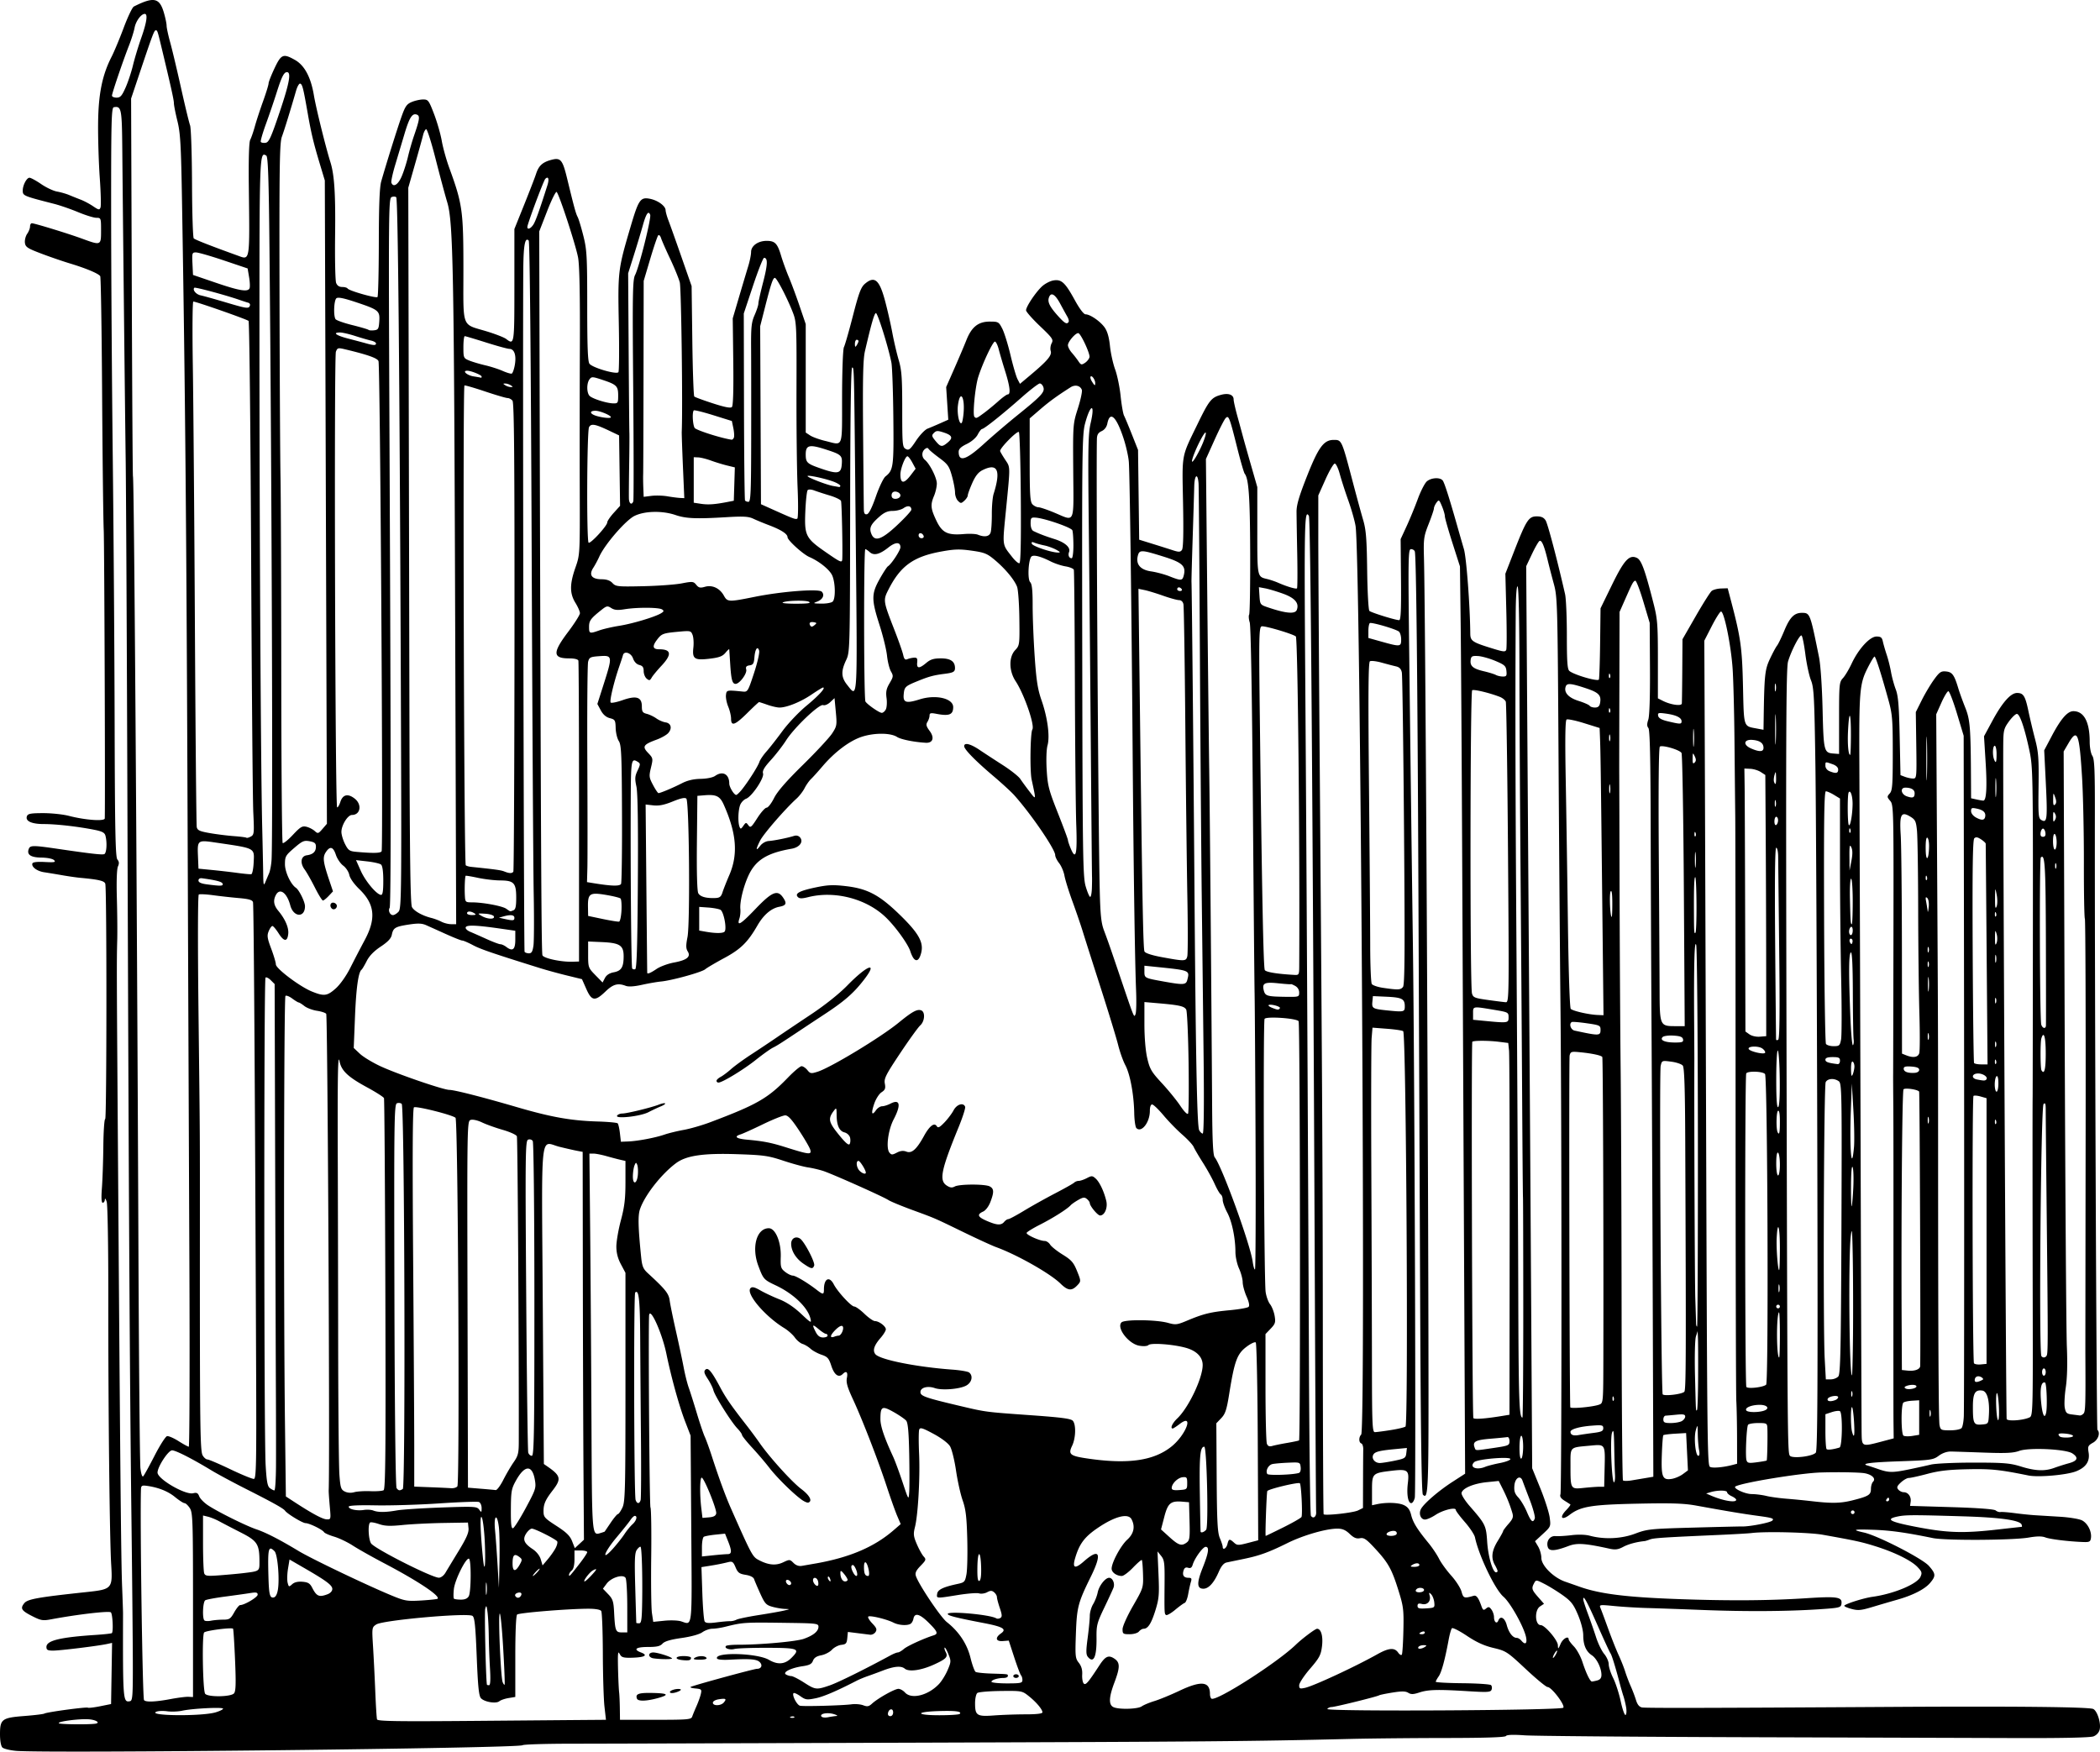 <svg xmlns="http://www.w3.org/2000/svg" viewBox="0 0 1441.63 1202.62" height="1282.795" width="1537.739"><path d="M10.999 1202.104c-4.263-.38-8.482-1.423-9.375-2.317-.966-.966-1.624-4.621-1.624-9.018 0-10.42 1.297-11.392 16.785-12.592 6.907-.535 13.064-1.286 13.683-1.668 1.62-1 28.8-4.681 29.878-4.045.497.294 4.279-.148 8.404-.982l7.5-1.515.343-20.992.344-20.991-3.469.756c-6.138 1.34-32.067 4.527-36.905 4.537-3.877.01-4.688-.428-4.688-2.521 0-4.371 9.317-6.647 33.75-8.241 5.844-.382 10.874-.941 11.178-1.243 1.1-1.092.522-13.035-.69-14.246-1.151-1.152-22.98 1.39-41.094 4.786-5.56 1.042-6.93.814-12.728-2.116-7.625-3.855-8.555-5.342-5.613-8.977 2.272-2.805 9.334-4.069 42.545-7.617 17.763-1.897 18.12-2.295 17.104-18.99-1.073-17.611-2.05-107.949-1.978-182.7.034-35.109-.447-64.143-1.099-66.25-.638-2.062-1.208-2.766-1.268-1.562-.059 1.203-.712 2.187-1.452 2.187-.915 0-1.094-3.298-.56-10.312.43-5.672.87-18.61.975-28.75.105-10.141.681-18.438 1.281-18.438 1.053 0 1.115-157.193.064-161.452-.5-2.028-4.341-2.956-17.084-4.128-2.636-.243-8.261-1.048-12.5-1.79-4.238-.742-9.797-1.66-12.353-2.038-4.93-.732-8.903-3.693-8.116-6.05.308-.92 3.283-1.27 8.494-.995 6.677.351 7.748.142 6.395-1.25-.95-.977-4.557-1.714-8.678-1.774-7.438-.107-10.207-2.014-8.686-5.978.96-2.502 2.967-2.508 19.613-.063 23.17 3.403 30.59 4.248 32.188 3.666 1.615-.589 2.086-7.944.813-12.687-.558-2.08-2.269-2.97-7.795-4.059-11.387-2.242-26.037-3.902-34.432-3.902-8.533 0-12.94-2.061-11.641-5.444.645-1.68 2.691-2.056 11.19-2.056 5.721 0 13.633.842 17.582 1.87 11.277 2.937 24.584 3.88 24.646 1.747.363-12.377-.276-187.89-.72-197.992-.333-7.563-.83-49.581-1.105-93.375-.275-43.793-.856-80.199-1.29-80.902-1.1-1.78-9.607-5.365-20.686-8.717-5.156-1.56-14.156-4.658-20-6.884-9.35-3.563-10.672-4.449-11.019-7.383-.216-1.833.487-4.59 1.563-6.127 1.076-1.536 1.956-3.793 1.956-5.015 0-1.222.557-2.222 1.237-2.222 1.9 0 24.576 6.949 34.388 10.538 13.118 4.799 13.125 4.795 13.125-5.538 0-8.563-.069-8.75-3.211-8.75-1.767 0-7.382-1.736-12.48-3.858-5.096-2.122-12.51-4.689-16.475-5.704-21.334-5.464-21.584-5.57-21.584-9.203 0-3.621 2.697-8.735 4.606-8.735.938 0 4.54 1.95 8.004 4.333 3.465 2.384 8.373 4.7 10.908 5.149 2.534.448 6.295 1.526 8.357 2.395 2.063.869 5.635 2.3 7.939 3.18 2.303.88 6.12 2.911 8.48 4.513 3.826 2.596 4.378 2.688 5.085.845.436-1.137.207-10.274-.51-20.304-.716-10.03-1.232-26.674-1.148-36.986.169-20.52 2.784-33.548 9.286-46.25 1.76-3.438 5.492-12.379 8.294-19.87 2.801-7.49 5.933-14.043 6.959-14.56 13.599-6.855 17.562-6.088 20.55 3.975 1.067 3.594 1.94 7.709 1.94 9.145 0 1.435 1.114 6.628 2.475 11.539 1.36 4.91 4.718 19.019 7.46 31.351 2.742 12.333 5.523 23.835 6.18 25.562.656 1.726 1.254 19.659 1.328 39.85.074 20.19.61 37.186 1.19 37.766.922.922 11.753 5.165 29.904 11.716 8.9 3.212 8.52 5.483 7.901-47.345-.223-19.051.124-30.501.972-32.086.726-1.355 2.144-5.463 3.153-9.128 1.01-3.666 3.545-11.42 5.636-17.23 2.09-5.81 3.801-11.36 3.801-12.331 0-.972 1.828-5.637 4.063-10.367 4.6-9.737 5.991-10.306 14.062-5.746 6.558 3.704 10.914 11.854 12.983 24.285 1.425 8.56 8.074 35.468 11.361 45.974 2.71 8.663 3.544 21.697 3.198 50-.202 16.5.114 31.266.702 32.813.71 1.867 2.105 2.812 4.152 2.812 1.695 0 3.375.474 3.733 1.054.964 1.56 19.52 6.84 20.517 5.838.47-.472.878-17.263.906-37.313.036-25.782.521-38.1 1.656-42.079 3.406-11.938 10.549-34.785 13.628-43.592 2.783-7.957 3.786-9.452 7.341-10.937 2.265-.947 5.774-1.721 7.799-1.721 3.45 0 3.92.628 7.507 10.02 2.104 5.511 4.486 13.808 5.292 18.438.806 4.63 3.107 12.917 5.114 18.417 9.079 24.883 9.736 29.568 9.736 69.362 0 42.065-1.7 37.56 16.25 43.065 5.844 1.792 11.717 4.089 13.052 5.103 5.676 4.315 5.698 4.17 5.698-36.807v-38.653l6.703-16.66c3.687-9.163 7.364-18.701 8.172-21.196 1.81-5.586 4.384-7.97 10.364-9.594 6.507-1.767 7.803-.249 10.989 12.88 4.831 19.907 5.917 23.874 7.21 26.335.696 1.328 2.458 7.163 3.915 12.965 2.404 9.583 2.647 14.005 2.647 48.2 0 28.239.39 38.137 1.563 39.607 2.23 2.798 18.733 7.563 19.862 5.735.48-.775.592-15.908.251-33.629-.687-35.69-.54-36.905 8.008-65.939 5.541-18.825 6.8-20.687 13.176-19.491 5.482 1.028 10.867 4.9 10.945 7.87.03 1.153.92 4.347 1.978 7.097 1.058 2.75 5.063 14 8.901 25l6.978 20 .484 37.5c.266 20.625.877 37.873 1.357 38.33.48.456 6.195 2.559 12.7 4.672 8.195 2.662 12.227 3.442 13.125 2.54.845-.847 1.17-11.697.932-31.097l-.366-29.796 4.372-14.824c2.404-8.154 5.234-17.637 6.29-21.075 1.054-3.437 1.923-7.784 1.93-9.659.018-4.235 4.767-7.633 10.671-7.633 5.712 0 7.395 1.72 9.9 10.12 1.177 3.944 3.567 10.547 5.312 14.672 1.744 4.125 5.075 13.095 7.402 19.933l4.23 12.433v74.451l3.051 2c1.678 1.1 6.319 2.78 10.312 3.734 12.71 3.037 11.521 6.127 11.591-30.149.035-18.175.586-32.952 1.277-34.242.668-1.248 3.435-10.901 6.15-21.45 4.047-15.73 5.526-19.69 8.221-22.008 6.61-5.686 9.95-2.887 13.834 11.598 1.651 6.16 3.892 15.981 4.978 21.825 1.087 5.844 3.07 14.342 4.406 18.885 2.06 7.004 2.43 12.174 2.43 34.018 0 24.23.144 25.836 2.429 27.06 2.116 1.132 3.026.399 7.074-5.7 2.555-3.85 6.103-7.565 7.884-8.256 1.78-.692 5.71-2.359 8.73-3.704l5.493-2.446-.726-11.201-.725-11.202 5.63-12.79c3.098-7.034 6.805-15.765 8.24-19.403 3.582-9.086 8.2-12.761 16.04-12.761 5.871 0 6.235.206 8.629 4.898 1.374 2.694 3.91 10.872 5.635 18.173 1.725 7.301 3.891 14.715 4.813 16.475l1.677 3.2 7.4-6.218c11.546-9.7 14.644-13.4 13.704-16.363-.45-1.414-.158-3.8.646-5.303 1.333-2.491.624-3.53-8.056-11.798-5.235-4.986-9.518-9.855-9.518-10.82 0-2.493 6.484-12.233 10.887-16.353 2.048-1.917 5.639-3.79 7.98-4.161 5.502-.874 7.956 1.42 14.74 13.78 3.138 5.719 6.006 9.49 7.216 9.49 3.143 0 10.108 4.79 13.124 9.027 1.859 2.61 3.036 6.71 3.655 12.724.502 4.88 2.094 12.1 3.538 16.041 1.445 3.942 3.145 12.182 3.78 18.312.634 6.13 1.69 12.186 2.346 13.458.656 1.272 3.087 7.094 5.401 12.938l4.208 10.625.391 30.806.39 30.806 8.985 2.79c4.941 1.534 11.234 3.524 13.984 4.422 4.215 1.376 5.215 1.355 6.367-.13.943-1.215 1.183-11.274.774-32.385-.667-34.372-1.308-30.874 9.871-53.912 8.011-16.51 9.55-18.43 16.232-20.243 5.102-1.386 8.634-.067 8.627 3.22-.003 1.17 1.164 6.345 2.591 11.501a1621.824 1621.824 0 013.75 13.75c.634 2.406 3.125 11.246 5.534 19.644l4.38 15.269v29.89c0 32.203-.13 31.577 6.874 33.246 2.063.492 5.438 1.639 7.5 2.549 5.877 2.593 12.222 4.472 12.881 3.813.33-.33.401-10.88.157-23.444-.245-12.563-.46-25.655-.477-29.092-.025-4.728 1.74-10.734 7.25-24.669 7.812-19.755 11.47-24.706 18.257-24.706 5.552 0 5.443-.243 13.232 29.375 2.531 9.625 5.682 21.156 7.001 25.625 1.971 6.673 2.462 12.872 2.746 34.697.19 14.614.877 27.077 1.525 27.696 1.24 1.183 17.879 6.357 20.445 6.357 1.125 0 1.436-6.91 1.25-27.813l-.245-27.812 4.045-8.75c2.224-4.813 5.696-13.25 7.715-18.75 2.018-5.5 4.84-10.984 6.27-12.187 3.023-2.543 8.94-2.885 10.813-.625 1.193 1.44 4.465 11.678 10.285 32.187 1.268 4.469 3.21 11.219 4.315 15 1.713 5.862 4.162 38.327 4.362 57.833.054 5.293 1.25 6.083 16.094 10.63 6.684 2.047 8.028 2.149 8.604.648.375-.979.392-13.132.038-27.008l-.645-25.228 6.09-15.625c8.251-21.168 9.93-23.75 15.445-23.75 3.173 0 4.844.768 6.12 2.812 1.452 2.328 8.07 27.446 13.34 50.643.667 2.932 1.212 15.66 1.212 28.285 0 18.121.368 23.259 1.746 24.402 3.263 2.708 19.642 7.454 20.25 5.868.309-.803.689-12.13.845-25.172l.284-23.713 7.732-15.856c8.437-17.303 11.964-21.163 17.169-18.792 3.121 1.422 5.568 8.101 11.49 31.37 2.686 10.553 2.984 14.389 2.984 38.406v26.683l3.438 1.74c5.37 2.718 12.778 3.755 12.987 1.818.096-.89.236-11.182.312-22.869l.138-21.25 9.075-15.794c4.99-8.687 9.922-16.499 10.96-17.36 1.037-.86 3.938-1.628 6.446-1.705l4.56-.141 2.307 8.75c6.613 25.082 7.591 32.063 8.19 58.461.654 28.736.2 27.337 9.423 29.067l4.664.875.088-6.076c.452-31.532.81-35.09 4.289-42.525 1.879-4.016 4.09-8.146 4.915-9.177.825-1.031 3.08-5.69 5.012-10.352 3.748-9.047 6.805-12.148 11.975-12.148 5.667 0 5.709.107 11.87 30.625 1.016 5.036 2.037 20.126 2.405 35.552.693 29.03.923 29.943 7.663 30.432l3.659.266v-24.583c0-23.364.132-24.728 2.67-27.5 1.47-1.604 4.149-6.08 5.954-9.947 4.728-10.124 12.51-18.595 17.083-18.595 2.937 0 3.759.648 4.356 3.437.405 1.891 1.585 5.97 2.622 9.063 1.038 3.094 2.378 8.437 2.978 11.875.6 3.437 2.056 8.781 3.235 11.875 1.7 4.463 2.259 11.129 2.701 32.272l.558 26.647 3.065 1.166c1.686.64 4.198 1.165 5.582 1.165 2.442 0 2.508-.676 2.195-22.813l-.322-22.812 4.073-8.154c2.24-4.485 6.027-10.846 8.415-14.137 3.806-5.245 4.83-5.935 8.3-5.596 4.226.413 5.613 2.336 8.398 11.637.823 2.75 2.956 8.656 4.74 13.125 3.371 8.445 3.766 13.455 3.958 50.213l.064 12.088 3.73.82c2.05.45 4.16.805 4.687.788 2.093-.068 2.638-9.133 1.575-26.225l-1.115-17.942 5.715-10.57c6.862-12.693 12.596-19.172 16.965-19.172 4.371 0 5.602 1.967 7.816 12.49 1.061 5.049 3.122 13.725 4.579 19.282 2.286 8.72 2.611 13.126 2.375 32.194-.258 20.868-.137 22.164 2.195 23.412 3.676 1.967 4-1.1 2.76-26.128l-1.085-21.875 5.214-9.868c6.229-11.79 10.773-17.007 14.812-17.007 7.266 0 11.205 7.368 11.205 20.958 0 3.911.782 8.096 1.805 9.657 1.473 2.248 1.795 9.513 1.753 39.507-.163 116.313 1.102 422.633 1.749 423.28 2.144 2.144.539 6.841-3.023 8.844-3.43 1.928-3.716 2.563-3.032 6.718.993 6.027-1.765 10.198-8.534 12.906-6.368 2.549-25.953 4.277-32.771 2.892-19.897-4.04-25.51-4.62-41.557-4.294-13.053.264-19.752 1.03-27.818 3.18-5.844 1.558-11.569 2.819-12.722 2.802-1.153-.017-3.595 1.358-5.427 3.056-2.707 2.51-3.047 3.429-1.813 4.915.835 1.006 2.505 1.829 3.712 1.829 3.029 0 5.262 3.032 4.778 6.488l-.403 2.887 28.532.863c17.986.544 29.155 1.38 30.22 2.263.928.77 2.432 1.263 3.342 1.095.91-.168 5.312.177 9.78.768 4.47.591 10.657 1.23 13.75 1.421 3.094.19 10.875.663 17.29 1.052 6.417.388 13.228 1.513 15.137 2.5 3.885 2.009 6.742 7.667 6.114 12.107-.362 2.556-1.056 2.907-5.415 2.743-10.07-.38-22.588-1.91-25.898-3.167-2.368-.9-5.827-.868-11.407.104-10.835 1.887-57.14 2.138-65.82.356-18.753-3.848-29.24-5.306-40.965-5.693-13.658-.45-15.009-.047-6.32 1.892 9.487 2.117 40.165 17.875 44.573 22.896 4.777 5.44 4.882 6.89.844 11.688-3.604 4.284-11.812 8.483-22.507 11.516a1381.598 1381.598 0 00-16.875 4.944c-8.175 2.457-10.072 2.628-14.814 1.34-2.991-.812-5.102-1.814-4.691-2.225 1.46-1.46 13.507-5.222 19.274-6.019 14.655-2.025 30.69-8.717 32.992-13.768 1.23-2.702.968-3.561-2.057-6.718-4.301-4.49-15.694-10.11-28.83-14.224-9.55-2.99-13.414-3.834-36.25-7.916-9.146-1.635-39.39-2.364-48.75-1.175-2.062.262-11.906.836-21.874 1.277-38.795 1.713-45.323 2.14-47.929 3.13-1.483.564-3.123 1.068-3.644 1.12-5.599.562-11.082 2.041-14.729 3.975-3.514 1.863-5.447 2.122-9.375 1.259-16.83-3.7-22.326-4.07-28.073-1.894-9.395 3.558-13.372 3.775-14.322.785-1.286-4.053 1.435-7.89 5.348-7.542 1.842.164 6.777-.125 10.968-.64 4.558-.562 9.58-.41 12.503.377 9.934 2.675 21.696 2.14 31.128-1.417 8.299-3.13 10.36-3.343 40-4.155 17.187-.47 32.093-.822 33.125-.781 5.117.204 19.579-2.574 21.059-4.045 1.408-1.4-.127-1.918-9.375-3.164-10.72-1.444-20.81-3.12-42.934-7.134-8.379-1.52-16.837-1.797-40-1.31-31.887.67-39.269 1.88-46.87 7.677-5.443 4.152-7.21 1.874-2.42-3.124 1.915-2 3.242-3.812 2.948-4.027-.293-.215-2.124-1.388-4.069-2.606-2.458-1.54-3.29-2.853-2.729-4.31.929-2.41.923-252.938-.009-337.719-.343-31.281-.927-106.626-1.297-167.432-.65-106.657-.765-110.89-3.252-120-1.417-5.194-3.32-12.538-4.229-16.321-2.383-9.93-4.136-14.01-5.623-13.092-.717.444-3.059 4.52-5.203 9.059l-3.9 8.253.987 143.829c.542 79.106 1.15 167.173 1.35 195.704.2 28.531.68 103.162 1.066 165.845l.703 113.97 5.591 13.739c3.075 7.556 5.965 16.557 6.422 20.004.821 6.187.763 6.33-4.62 11.3l-5.45 5.033 2.176 3.685c1.197 2.027 2.177 5.523 2.177 7.769 0 5.232 8.28 13.514 16.304 16.307 3.064 1.067 7.54 2.637 9.946 3.49 13.914 4.93 31.99 7.2 67.5 8.474 35.273 1.266 62.47 1.085 88.11-.584 21.501-1.4 24.827-.868 24.153 3.865-.365 2.566-1.282 2.787-15.388 3.723-22.133 1.468-50.38 1.637-80 .479-14.438-.565-31.594-1.172-38.125-1.348-6.531-.177-16.61-.789-22.397-1.359-10.067-.992-10.479-.933-9.519 1.348.552 1.312 2.935 7.729 5.297 14.26 2.362 6.531 5.602 14.688 7.2 18.125 1.598 3.438 3.606 8.5 4.462 11.25.857 2.75 2.563 7.25 3.792 10 1.23 2.75 2.864 7.055 3.632 9.566.956 3.126 2.266 4.73 4.152 5.082 2.633.493 45.535.4 173.381-.38 82.458-.502 133.793.042 136.416 1.446 2.854 1.527 5.416 9.923 4.338 14.217-.5 1.989-2.165 3.796-4.226 4.586-2.18.835-21.138 1.248-52.778 1.148l-187.5-.593c-75.969-.241-143.55-.819-150.183-1.284-7.984-.56-12.332-.4-12.871.472-.542.878-14.25 1.329-41.068 1.353-22.139.019-51.784.312-65.878.652-67.983 1.635-98.571 1.901-293.75 2.554-115.156.385-223.712.71-241.235.722-17.524.013-32.43.474-33.125 1.027-2.671 2.123-326.935 5.735-347.766 3.874zm54.314-18.616c3.656-.47 1.136-2.483-3.75-2.995-6.304-.66-23.02 1.508-21.042 2.73 1.156.714 19.756.913 24.792.265zm338.93-2.607l11.745-.095-1.025-9.062c-.563-4.984-1.066-21.438-1.118-36.563-.052-15.125-.55-28.203-1.106-29.062-.63-.972-3.936-1.564-8.75-1.566-13.542-.01-47.691 2.775-48.989 3.99-.76.712-1.25 12.017-1.25 28.872v27.702l-4.622.762c-2.542.42-5.39 1.4-6.329 2.18-2.242 1.86-10.283.53-12.65-2.095-1.411-1.565-2.077-8.161-2.892-28.657-.846-21.267-1.43-26.869-2.908-27.843-3.432-2.262-61.496 2.914-66.034 5.887-3.014 1.975-3.042 2.164-2.223 15.29.455 7.31 1.146 21.165 1.535 30.79.39 9.625.93 18.218 1.201 19.096.395 1.276 13.79 1.482 67.083 1.031 36.624-.31 71.874-.605 78.333-.657zm70.947-2.281c.405-1.204 1.733-4.438 2.952-7.188 1.22-2.75 2.56-6.513 2.98-8.362.712-3.138.45-3.39-3.93-3.8-2.58-.241-3.848-.76-2.817-1.154 4.655-1.778 43.371-12.309 45.25-12.309 3.063 0 4.086-2.45 1.925-4.61-2.022-2.023-6.7-2.41-20.228-1.677-5.543.301-8.841-.02-9.131-.89-1.492-4.476 27.7-3.644 35.693 1.016 6.07 3.54 10.983 3.112 15.44-1.345 6.279-6.28 4.886-6.862-16.556-6.927-10.597-.032-20.74.33-22.538.802-3.333.877-7.34-.55-5.818-2.072.461-.462 4.101-.835 8.088-.829 15.398.022 40.001-2.185 45.313-4.065 6.628-2.346 10.062-5.195 10.062-8.347 0-2.132-1.484-2.327-19.687-2.58-31.841-.446-31.753-.45-44.688 2.733-2.75.677-6.57 1.245-8.488 1.261-1.919.016-5.012 1.108-6.875 2.426-2.051 1.45-7.696 3.008-14.311 3.949-7.556 1.075-11.566 2.263-13.006 3.854-1.606 1.774-3.899 2.301-10.014 2.301-8.286 0-10.345 1.644-4.73 3.779 4.898 1.862 2.7 3.278-5.55 3.576-6.044.218-7.705-.157-8.766-1.98-1.23-2.114-1.321-2.099-1.51.25-.257 3.22.311 21.55.795 25.625.205 1.719.419 6.64.476 10.938l.104 7.812h24.414c22.138 0 24.483-.204 25.15-2.187zm-37.911-12.314c-1.257-3.276 1.1-4.133 10.794-3.927 10.68.228 11.702 1.285 3.437 3.554-7.713 2.117-13.504 2.27-14.231.373zm22.698-4.287c-.8-1.294 4.717-2.98 7.123-2.179.87.29-.218 1.156-2.418 1.923-2.348.818-4.293.924-4.705.256zm8.46-22.199c-5.778-.6-5.044-2.763.938-2.763 2.75 0 5 .53 5 1.176 0 1.702-1.352 2.063-5.937 1.587zm-20-1.243c-1.546-.244-2.812-1.248-2.812-2.232 0-1.026 1.198-1.78 2.813-1.77 2.928.02 11.59 2.718 12.886 4.014.773.773-7.966.766-12.886-.011zm28.438-.27c2.454-1.586 7.145-1.586 8.125 0 .47.76-1.337 1.243-4.614 1.23-3.938-.013-4.882-.344-3.511-1.23zm68.411 40.495c-.415-.416-1.493-.46-2.395-.1-.998.4-.701.696.755.756 1.318.054 2.056-.241 1.64-.657zm28.933-.602c1.117-.06.344-.63-1.719-1.267-4.412-1.364-9.845-.398-8.65 1.537.473.764 2.44 1.017 4.583.588 2.065-.413 4.669-.8 5.786-.858zm-426.14-2.527c2.775-.831 5.046-1.96 5.046-2.507 0-1.196-21.076-.137-28.114 1.412-2.743.604-7.353.775-10.243.378-2.89-.396-6.27-.243-7.511.34-6.12 2.87 31.343 3.217 40.821.377zm465.046.03c0-3.046-2.921-2.616-3.53.52-.238 1.234.4 2.084 1.563 2.084 1.16 0 1.967-1.068 1.967-2.604zm45.7 1.071c1.71-1.71-2.77-2.316-14.443-1.954-16.345.507-15.922 2.862.514 2.862 7.161 0 13.429-.408 13.929-.908zm45.237.29c7.522 0 11.563-.484 11.563-1.372 0-2.025-4.254-7.065-9.448-11.192-4.503-3.58-4.832-3.639-19.13-3.475-8 .09-15.25.711-16.11 1.377-.859.666-1.562 3.843-1.562 7.058 0 8.438 1.264 9.242 13.125 8.358 5.5-.41 15.203-.749 21.562-.753zm412.25-4.837c-.434-2.5-1.263-5.951-1.843-7.67-.58-1.718-1.643-5.375-2.362-8.125-3.035-11.604-5.638-20.081-6.523-21.25-.52-.687-4.42-9.125-8.666-18.75-7.398-16.772-10.043-21.625-10.043-18.432 0 .794 1.428 5.266 3.174 9.938 1.746 4.672 4.292 11.984 5.658 16.25 1.366 4.265 3.875 9.409 5.576 11.43 1.7 2.021 3.092 5.2 3.092 7.063 0 1.864 1.376 6.127 3.057 9.474 1.681 3.348 4.022 10.579 5.202 16.068 1.18 5.49 2.667 9.66 3.305 9.265.638-.394.806-2.762.372-5.261zm-43.157.3c1.566-1.566-8.015-14.22-10.767-14.22-.977 0-7.715-5.557-14.975-12.35-12.723-11.906-13.522-12.428-22.18-14.487-6.426-1.529-11.619-3.9-18.242-8.329-5.092-3.405-9.704-5.745-10.247-5.2-.544.545-1.56 4.085-2.257 7.866-2.537 13.755-4.88 22.373-6.85 25.184-1.107 1.58-2.012 3.244-2.012 3.698 0 .454 8.286.91 18.414 1.01 10.127.102 18.92.693 19.54 1.313.62.62.783 2.025.362 3.123-.672 1.75-2.647 1.879-16.103 1.044-20.912-1.298-27.386-1.127-33.474.882-4.102 1.354-5.71 1.398-7.612.21-1.822-1.138-4.444-1.181-10.732-.177-4.577.731-8.739 1.587-9.249 1.902-1.516.938-30.34 8.054-32.635 8.058-1.162 0-2.486.607-2.942 1.344-1.14 1.846 160.111.98 161.961-.87zm-289.354-.958c1.365-.957 5.287-2.592 8.716-3.635 3.428-1.043 11.097-4.198 17.042-7.011 15.123-7.157 21.066-6.529 21.066 2.228 0 1.38.462 2.794 1.026 3.143 3.33 2.058 44.947-24.545 57.858-36.986 4.433-4.272 13.388-11 14.638-11 2.79 0 4.241 5.2 3.378 12.11-.745 5.962-1.772 7.879-8.25 15.406-4.07 4.729-7.4 9.798-7.4 11.265 0 2.359.47 2.564 4.062 1.775 5.935-1.304 34.408-14.537 49.548-23.029 7.907-4.434 11.812-4.758 14.314-1.186.998 1.426 2.144 2.06 2.547 1.408.402-.65.883-8.145 1.068-16.654.308-14.178.026-16.463-3.375-27.346-4.599-14.715-6.993-19.016-16.033-28.797-6.03-6.527-7.665-7.642-10.427-7.114-2.436.466-4.243-.298-7.05-2.981-2.779-2.656-5.004-3.608-8.431-3.608-7.705 0-23.401 4.53-34.19 9.868-12.952 6.408-19.286 8.707-30.158 10.946-4.813.992-10.057 2.079-11.653 2.416-2.008.424-3.694 2.432-5.463 6.504-3.255 7.495-6.928 11.516-10.518 11.516-4.501 0-4.647-3.912-.532-14.271 4.135-10.409 4.721-14.479 2.086-14.479-1.903 0-7.58 7.813-8.896 12.24-.614 2.069-1.49 2.662-3.149 2.135-1.6-.507-2.544.043-3.105 1.812-1.046 3.296.115 5.063 3.325 5.063 2.094 0 2.408.523 1.693 2.813-.484 1.547-1.322 5.32-1.862 8.384-.541 3.065-1.622 5.785-2.403 6.046-.78.26-3.718 2.393-6.527 4.74-2.81 2.348-5.615 3.955-6.234 3.573-1.2-.742-1.214-1.041-1.043-23.103.098-12.629-.197-14.803-2.372-17.489l-2.484-3.067.678 15.706c.6 13.898.358 16.741-2.104 24.698-2.808 9.072-5.128 12.7-8.123 12.7-.898 0-2.333.843-3.189 1.874-.894 1.077-3.62 1.875-6.403 1.875-4.468 0-4.847-.272-4.847-3.476 0-1.946 3.15-8.964 7.154-15.938 7.084-12.339 7.15-12.55 6.89-21.716-.144-5.09-.51-9.502-.812-9.804-.302-.303-3.025 2.034-6.052 5.192-3.026 3.158-6.479 5.742-7.673 5.742-3.599 0-7.007-2.436-7.007-5.01 0-4.216 6.265-15.851 10.715-19.901 4.557-4.147 5.583-9.077 2.924-14.046-2.279-4.258-11.139-2.068-22.578 5.579-9.602 6.42-13.196 11.15-16.152 21.262-1.992 6.816-.084 7.483 6.022 2.108 10.827-9.53 12.693-5.588 4.877 10.303-8.907 18.107-9.688 21.082-10.345 39.424-.553 15.418-.411 16.828 2.009 19.904 1.785 2.27 2.515 4.817 2.321 8.1-.155 2.633.322 5.392 1.06 6.131 1.33 1.33 3.004-.615 10.746-12.486 4.065-6.236 6.25-7.245 10.15-4.69 4.115 2.696 4.14 5.905.126 16.568-3.692 9.809-3.978 14.883-.938 16.654 3.279 1.91 16.84 1.643 19.74-.388zm-36.988-33.961c-1.302-1.57-1.332-4.099-.153-12.955.806-6.052 1.467-12.909 1.47-15.237.002-2.329 1.03-5.921 2.285-7.984 1.255-2.062 2.668-5.691 3.14-8.065.91-4.577 5.19-10.06 7.85-10.06 2.392 0 4.103 3.898 2.989 6.81-.54 1.41-3.406 7.628-6.37 13.815-4.93 10.296-5.378 12.042-5.275 20.578.158 13.154-1.978 17.867-5.936 13.098zm-162.21 32.56c2.531-.337 6.132-.031 8 .679 2.789 1.06 3.87.857 6.023-1.129 3.962-3.655 15.558-10.16 18.11-10.16 1.238 0 3.27 1.124 4.514 2.5 4.438 4.903 15.926 2.039 23.357-5.824 1.847-1.953 4.506-6.242 5.91-9.53 2.415-5.653 2.445-6.253.55-10.99-1.103-2.756-2.261-4.754-2.575-4.44-.313.313 0 1.632.694 2.931 1.791 3.347.478 4.786-7.842 8.595-8.884 4.067-17.36 5.276-20.24 2.886-2.513-2.086-7.268-1.663-15.114 1.344-3.295 1.262-7.959 2.974-10.365 3.804-2.406.83-5.781 2.234-7.5 3.119-14.101 7.262-22.833 10.99-28.342 12.104-5.86 1.185-6.833 1.046-10.384-1.483-2.155-1.534-4.242-2.465-4.64-2.068-1.255 1.256 2.274 8.145 4.427 8.641 2.562.59 29.16-.144 35.417-.978zm-87.703-1.266c2.083-2.51 1.424-2.924-3.462-2.18-2.333.356-4.063 1.357-4.063 2.352 0 2.349 5.538 2.222 7.525-.172zm-405.719-28.114c-.038-14.77-.475-60.043-.973-100.606-1.128-92.106-1.855-220.525-2.719-480.625-.371-111.718-.917-221.406-1.214-243.75-.522-39.336-1.83-159.157-2.33-213.499-.257-27.79-.62-29.583-5.82-28.668-1.643.29-1.869 9.547-1.827 74.686.028 40.896.526 115.419 1.109 165.606.583 50.188 1.163 132.414 1.289 182.726.185 73.912.548 91.86 1.888 93.475 1.218 1.468 1.319 2.744.378 4.808-.773 1.698-1.068 10.214-.745 21.525.294 10.294.414 23.216.267 28.716-.414 15.52-.4 19.74.53 151.25 1.477 209.124 2.112 275.59 2.794 292.5.36 8.938.653 17.375.65 18.75-.133 60.283-.053 61.287 4.802 60.347 1.749-.338 1.982-3.639 1.921-27.24zm25.897 25.795c5.044-.95 10.578-1.652 12.297-1.563l3.125.162v-63.18c0-58.38-.168-63.438-2.216-66.563-1.22-1.86-2.849-3.382-3.622-3.382-.772 0-3.745-1.918-6.606-4.262-4.88-3.999-11.745-6.672-19.731-7.682-2.832-.359-3.468.056-3.55 2.316-.727 19.84 1.052 143.135 2.089 144.812.96 1.554 7.757 1.308 18.214-.658zm43.58-3.941c1.227-1.478 1.39-6.67.71-22.729-.483-11.447-1.101-21.174-1.374-21.616-.662-1.07-18.44 1.207-19.845 2.542-1.583 1.503-.944 40.132.696 42.108 1.999 2.409 17.763 2.166 19.813-.305zm408.938-5.446c5.687-1.956 24.222-11.117 41.654-20.586 2.062-1.12 4.367-2.04 5.121-2.045.754 0 2.608-1.08 4.12-2.391 2.374-2.06 13.641-7.212 20.446-9.35 3.347-1.053 2.694-2.651-3.632-8.888-6.03-5.945-9.435-6.772-10.248-2.49-.26 1.368-1.11 2.9-1.89 3.405-2.273 1.472-8.137 1.098-11.792-.753-4.782-2.423-16.29-5.168-17.324-4.133-.478.478.762 2.57 2.755 4.65 2.938 3.067 3.361 4.189 2.236 5.925-.763 1.178-2.435 2.015-3.715 1.86-1.28-.155-5.24-.65-8.798-1.099l-6.472-.816-.403 4.223c-.348 3.643-.915 4.282-4.112 4.646-2.04.232-4.931 1.742-6.426 3.355-1.496 1.614-4.79 3.323-7.32 3.797-3.196.6-4.936 1.744-5.698 3.746-.854 2.249-2.416 3.075-7.097 3.757-7.86 1.144-13.916 4.123-11.495 5.655.959.608 2.607 1.114 3.661 1.124 1.055.01 4.973 1.988 8.708 4.394 7.877 5.075 8.589 5.156 17.72 2.014zm-233.236-11.701c-.384-6.36-.755-16.344-.826-22.188-.071-5.844-.453-13.156-.85-16.25-.624-4.876-.835-5.2-1.59-2.435-.627 2.297.454 49.427 1.195 52.123.047.171.69.312 1.427.312.908 0 1.116-3.732.644-11.562zm9.024-14.59c-.825-13.921-1.898-24.234-2.385-22.918-1.03 2.783.762 43.614 2.06 46.936.48 1.233 1.089 2.028 1.35 1.766.262-.261-.2-11.865-1.025-25.785zm356.491 22.61c0-1.26-.422-2.707-.938-3.214-.515-.508-2.625-6.086-4.687-12.396l-3.75-11.473-4.063.317c-4.857.38-5.518-2.28-1.3-5.235 4.192-2.936 1.48-4.575-11.795-7.126-18.926-3.637-24.717-5.1-24.717-6.247 0-2.192 29.127.434 33.28 3 .668.413 1.94.303 2.825-.244 1.298-.802 1.225-2.132-.372-6.837-1.09-3.212-1.983-6.596-1.983-7.519s-.863-2.394-1.918-3.27c-1.542-1.28-2.49-1.284-4.85-.021-1.614.863-4.079 1.206-5.477.762-1.4-.444-7.929.06-14.51 1.119-15.104 2.43-14.745 2.451-14.27-.84.414-2.866 4.106-4.642 14.12-6.792 4.669-1.003 5.033-1.409 6.005-6.692.568-3.094.808-14.063.532-24.375-.401-14.983-1.034-20.257-3.148-26.25-1.456-4.125-3.508-13.351-4.56-20.502-1.053-7.15-2.901-14.64-4.107-16.64-1.304-2.165-5.882-5.626-11.3-8.544-7.614-4.1-9.232-4.584-9.858-2.952-.412 1.074-.452 8.52-.089 16.545.736 16.244-.712 41.953-2.838 50.396-1.203 4.78-1.035 6.325 1.28 11.726 1.467 3.421 3.569 7.217 4.67 8.436 1.86 2.055 1.71 2.519-2.087 6.437-3.112 3.21-3.886 4.875-3.229 6.946 1.82 5.73 16.955 28.313 21.227 31.67 8.322 6.54 13.926 14.994 16.264 24.534 1.192 4.864 2.78 9.223 3.527 9.685.748.462 5.608.978 10.8 1.146 12.019.39 11.316.28 11.316 1.742 0 .687-1.266 1.257-2.813 1.267-4.138.025-8.437 1.364-8.437 2.628 0 .608 4.781 1.105 10.625 1.105 9.47 0 10.625-.25 10.625-2.292zm-6.25-2.708c0-.687.844-1.25 1.875-1.25 1.031 0 1.875.563 1.875 1.25 0 .688-.844 1.25-1.875 1.25-1.031 0-1.875-.562-1.875-1.25zm400.937 2.962c1.933-.518 2.813-1.698 2.813-3.773 0-4.679-3.223-11.286-6.578-13.484-4-2.621-5.922-7.089-5.922-13.765 0-3.191-1.493-8.984-3.61-14.004-3.038-7.2-4.677-9.323-10.313-13.355-3.686-2.636-9.354-6.151-12.596-7.811-5.75-2.945-5.926-2.96-7.188-.601-1.934 3.614-1.659 4.578 2.743 9.59l4.035 4.597-2.785 1.85c-3.851 2.556-3.423 12.794.535 12.794 2.84 0 11.635 10.278 11.765 13.75.111 2.944.221 2.89 1.895-.937 1.58-3.615 5.519-5.755 5.519-2.998 0 .585 1.616 2.755 3.59 4.821 1.975 2.066 4.582 6.79 5.795 10.498 2.623 8.025 5.334 13.623 6.585 13.599.498-.01 2.17-.356 3.717-.77zm-28.437-17.962c.736-1.375 1.057-2.5.713-2.5s-1.227 1.125-1.963 2.5-1.057 2.5-.713 2.5 1.227-1.125 1.963-2.5zm-90-5c1.524-.985 1.363-1.215-.864-1.23-1.506-.01-3.086.543-3.511 1.23-.984 1.592 1.912 1.592 4.375 0zm69.524-6.562c-1.348-6.944-10.759-23.838-15.585-27.976-5.732-4.915-16.947-28.321-19.507-40.71-.384-1.856-3.507-6.584-6.94-10.508-3.433-3.923-6.242-7.682-6.242-8.352 0-2.097-8.842.087-13.898 3.433-2.64 1.746-5.898 3.175-7.241 3.175-2.94 0-4.476-4.015-2.762-7.219 2.03-3.793 12.05-12.443 21.48-18.543l8.832-5.713-.737-152.7c-.406-83.985-.986-206.7-1.29-272.7-.303-66-.768-137.437-1.032-158.75l-.481-38.75-5.186-16.216c-2.852-8.918-5.185-17.146-5.185-18.284 0-1.139-.902-4.23-2.005-6.87-1.891-4.525-2.105-4.663-3.75-2.413-.96 1.312-1.745 3.08-1.745 3.927 0 .848-1.625 5.663-3.612 10.7-3.364 8.529-3.585 10.141-3.223 23.531.931 34.42 2.698 343.566 3.075 537.967.2 103.044-.007 108.765-3.812 104.961-.906-.905-1.497-42.64-1.878-132.438-.306-72.113-.838-198.052-1.182-279.865-.632-150.034-1.507-232.438-2.5-235.312-.297-.86-1.471-1.563-2.61-1.563-1.911 0-2.005 5.366-1.23 70.313 1.023 85.623 1.636 134.211 2.551 202.187 1.183 87.867 2.162 374.806 1.293 378.763-.451 2.055-1.55 3.737-2.44 3.737-2.208 0-3.24-6.02-2.337-13.641 1.07-9.039-.033-9.903-10.97-8.597-13.465 1.608-13.625 1.768-13.625 13.631v10.056l3.437-.728c6.565-1.39 14.813-1.097 18.49.659 2.717 1.296 4.03 3.094 4.948 6.773 1.296 5.192 4.117 9.744 11.992 19.347 2.537 3.094 5.753 7.904 7.147 10.69 1.394 2.786 5.153 7.978 8.354 11.539 3.201 3.56 6.383 8.51 7.07 11 1.273 4.61 1.766 4.78 8.366 2.88 1.835-.529 3.265 1.345 5.217 6.84 1.098 3.088 1.54 3.349 3.26 1.922 1.681-1.396 2.26-1.283 3.73.728.956 1.308 1.739 3.644 1.739 5.191 0 3.393 1.955 4.933 2.955 2.328 1.372-3.577 4.426-1.952 5.78 3.076 1.42 5.272 4.159 8.806 6.826 8.806.898 0 2.333.844 3.189 1.875 2.627 3.166 4.12 2.169 3.274-2.187zm-69.524-3.399c0-.666-.844-.887-1.875-.491-1.031.396-1.875.94-1.875 1.21 0 .271.844.492 1.875.492 1.031 0 1.875-.545 1.875-1.21zm-547.52-17.851c-.01-9.797-.532-18.625-1.16-19.618-1.735-2.741-9.857-.25-13.002 3.987l-2.547 3.431 3.619 3.778c3.127 3.264 3.677 4.921 4.047 12.193.663 13.042 1.042 14.041 5.337 14.041h3.726l-.019-17.812zm10.247-3.75c.268-18.063-.27-36.307-1.095-37.186-.323-.343-1.43.501-2.46 1.875-1.57 2.093-1.765 6.351-1.205 26.248.367 13.063.693 23.89.725 24.063.032.171.902.312 1.933.312 1.552 0 1.914-2.636 2.102-15.312zm33.695-49.434l-.454-64.082-3.723-9.648c-4.116-10.666-9.529-30.195-12.894-46.524-3.03-14.707-11.646-33.479-11.904-25.937-.535 15.616.305 130.324.962 131.364.503.796.735 16.103.515 34.015-.22 17.912 0 35.266.499 38.566l.9 5.999 7.65-.776c4.209-.426 9.34-.245 11.402.404 8.047 2.529 7.545 7.047 7.047-63.38zm26.59 63.288c1.313.046 3.316-.415 4.451-1.022 1.136-.608 7.937-2.024 15.114-3.148 7.176-1.123 15.017-2.508 17.423-3.078 4.37-1.035 4.372-1.036.625-1.172-2.062-.075-5.907-.735-8.544-1.467-4.252-1.18-5.191-2.206-8.294-9.056-1.924-4.248-3.823-8.698-4.22-9.889-.456-1.368-2.6-2.466-5.823-2.98-4.322-.692-5.38-1.482-6.92-5.17-1.564-3.743-2.256-4.245-4.946-3.581-4.36 1.075-7.962 1.784-13.61 2.678l-4.857.77.606 17.851c.334 9.818 1.048 18.566 1.588 19.44.72 1.165 2.848 1.341 8 .664 3.861-.508 8.094-.886 9.407-.84zm-347.936-1.042c4.256 0 5.064-.533 7.574-5 1.546-2.75 3.373-5 4.06-5 2.963 0 12.04-5.392 12.04-7.151 0-1.568-.992-1.77-5.312-1.08-2.922.468-10.669 1.554-17.215 2.415-6.546.86-12.592 1.992-13.437 2.514-1.66 1.026-2.153 12.268-.607 13.814.51.511 2.55.605 4.531.209 1.981-.397 5.746-.72 8.366-.72zm831.408-11.875c-.216-2.062-1.171-4.545-2.124-5.517-1.485-1.514-1.632-1.38-1.024.944.99 3.783-1.67 6.6-5.354 5.675-2.247-.564-2.982-.236-2.982 1.331 0 1.7 1.081 2.01 5.937 1.698 5.781-.37 5.928-.48 5.547-4.13zm-684.196-2.496c1.918-1.919-13.664-12.266-36.663-24.346-8.25-4.334-17.954-9.8-21.564-12.149-3.61-2.348-9.352-5.097-12.759-6.11-3.407-1.011-6.538-2.395-6.958-3.074-1.11-1.796-10.113-6.196-12.732-6.223-2.071-.02-12.566-6.388-14.074-8.539-1.08-1.54-8.395-5.623-26.126-14.582-9.193-4.644-20.162-10.534-24.375-13.088-13.29-8.054-24.512-13.768-27.043-13.768-2.595 0-9.96 11.25-9.982 15.249-.025 4.45 19.107 15.557 24.476 14.21 2.42-.608 3.28-.166 4.156 2.138.608 1.597 3.326 4.374 6.04 6.17 6.837 4.525 25.967 14.018 33.148 16.45 6.678 2.26 16.057 7.078 29.043 14.917 8.983 5.423 47.662 23.9 64.375 30.754 8.62 3.534 10.224 3.792 19.922 3.202 5.801-.354 10.803-.898 11.116-1.211zm21.418-1.797c1.595-2.98 1.726-24.667.155-25.639-1.912-1.181-9.739 14.463-10.416 20.82-.345 3.239-.323 6.192.047 6.563.371.37 2.53.674 4.797.674 2.797 0 4.54-.778 5.417-2.418zm-131.055-4.47c1.233-7.558-.226-24.258-2.3-26.333-4.202-4.201-4.72-2.11-4.21 16.971.345 12.845.941 15.264 3.634 14.745 1.324-.255 2.353-2.181 2.876-5.383zm143.244-4.05c-.286-1.89-.52-.343-.52 3.438s.234 5.328.52 3.438c.287-1.891.287-4.985 0-6.875zm23.531 8.355c1.15-1.862-.183-2.874-2.576-1.955-1.105.424-1.658 1.337-1.23 2.03 1.013 1.639 2.768 1.604 3.806-.075zm-132.632-1.136c1.88-.715 3.206-2.196 3.206-3.58 0-2.585-4.026-5.59-19.375-14.464l-10-5.782-1.048 6.37c-.577 3.504-.691 7.796-.254 9.538.753 2.998.919 3.055 3.113 1.07 1.537-1.39 3.928-1.965 7.09-1.703 3.848.319 5.14 1.12 6.685 4.145 3.007 5.892 4.758 6.62 10.583 4.406zm752.515-2.424c.847-1.37-1.8-2.472-3.997-1.664-.859.316-1.562 1.077-1.562 1.69 0 1.469 4.65 1.446 5.559-.026zM342.481 1048.6c-1.204-10.058-3.64-8.335-2.65 1.875.45 4.64 1.235 15.468 1.744 24.062l.925 15.625.383-17.5c.211-9.625.03-20.453-.402-24.062zm218.926 36.52c-.87-2.268-3.282-2.422-3.282-.208 0 2.276 2.964 5.107 3.54 3.38.245-.735.13-2.163-.258-3.171zm-18.282 1.99c0-1.474-2.438-3.052-3.333-2.156-.896.895.682 3.333 2.157 3.333a1.18 1.18 0 001.176-1.176zm-137.376-5.205c4.211-4.509 4.54-5.445 1.303-3.713-2.367 1.267-7.122 7.595-5.707 7.595.427 0 2.409-1.747 4.404-3.882zm164.057 1.953c-.407-1.06-1.008-1.66-1.336-1.333-.327.328-.225 1.196.229 1.929 1.232 1.994 1.953 1.607 1.107-.596zm12.069.818c0-.612-1.106-2.44-2.458-4.063-1.965-2.358-2.467-2.532-2.5-.866-.067 3.381 1.349 6.04 3.217 6.04.957 0 1.741-.5 1.741-1.111zm91.673-8.22c-.291-12.188-2.366-12.66-2.573-.583-.125 7.248.24 9.92 1.3 9.548.965-.337 1.405-3.438 1.273-8.964zm-367.768 3.386c1.117-1.887 5.228-8.672 9.135-15.08 5.36-8.787 7.01-12.6 6.72-15.523l-.385-3.874-16.875.279c-9.281.153-21.867.784-27.968 1.401-8.602.87-12.232.73-16.166-.625-2.79-.962-5.533-1.464-6.095-1.117-1.82 1.125-1.144 12.682.858 14.684 4.56 4.561 41.573 23.162 46.246 23.242 1.429.024 3.37-1.427 4.53-3.387zm-138.905.261c11.42-1.372 11.25-1.255 11.243-7.777-.014-12.172-1.376-14.311-12.808-20.132-5.67-2.888-12.279-6.32-14.685-7.63-2.406-1.309-5.922-2.755-7.812-3.214l-3.438-.834v18.783c0 10.331.367 19.74.815 20.908.71 1.849 2.124 2.023 10.938 1.348 5.567-.427 12.653-1.08 15.747-1.452zm201.875-.566c1.244-1.375 1.981-2.5 1.638-2.5-.344 0-1.644 1.125-2.888 2.5s-1.981 2.5-1.637 2.5c.343 0 1.643-1.125 2.887-2.5zm29.195-6.05c2.849-3.67 5.18-7.186 5.18-7.812 0-.626-1.969-1.138-4.375-1.138h-4.375v6.097c0 3.895-.677 6.659-1.875 7.653-1.031.856-1.875 2.162-1.875 2.903 0 1.616.475 1.116 7.32-7.703zm189.993 4.8c-.72-2.062-1.815-3.75-2.435-3.75-1.497 0-1.428 2.104.166 5.082 2.05 3.831 3.726 2.848 2.269-1.332zm8.445-.273c-1.209-6.043-3.258-7.34-3.258-2.06 0 4.511.74 6.083 2.865 6.083.682 0 .851-1.731.393-4.023zm431.698.586c-.025-.516-.848-2.344-1.831-4.063-2.774-4.853-2.21-9.804 1.875-16.443 2.062-3.352 3.75-6.434 3.75-6.848 0-.415 1.654-2.637 3.675-4.94 3.06-3.485 3.5-4.767 2.633-7.664-1.692-5.656-3.692-10.634-6.594-16.41l-2.729-5.431-8.18.835c-9.121.93-16.715 4.167-17.345 7.392-.23 1.178 2.275 5.21 5.625 9.052 10.812 12.402 11.255 13.308 11.977 24.542.643 9.995 3.814 20.915 6.074 20.915.613 0 1.094-.422 1.07-.937zm-671.206-4.546c1.722-3.13 1.682-3.552-.497-5.172-3.314-2.466-4.503-1.256-4.503 4.583 0 5.781 2.013 6.018 5 .589zm-24.064-15.114c-.333-7.578-1.229-15.184-1.99-16.903-1.44-3.252-1.137 8.884.685 27.5 1.175 12 2.004 5.269 1.305-10.597zM560 1073.452c23.41-4.142 40.215-11.33 53.557-22.906l4.765-4.134-2.405-5.625c-1.323-3.094-4.525-12.094-7.115-20-5.902-18.013-16.762-46.057-23.258-60.06-3.868-8.337-4.781-11.565-4.157-14.688.81-4.049-.378-5.136-2.88-2.635-2.75 2.751-5.779.584-7.78-5.568-1.717-5.278-2.609-6.29-6.783-7.706-2.643-.896-6.018-2.738-7.5-4.093-1.482-1.354-3.945-2.842-5.474-3.305-1.53-.464-3.93-2.457-5.335-4.43-1.405-1.974-4.654-4.868-7.22-6.43-13.367-8.145-26.687-23.938-23.162-27.463 1.109-1.109 2.745-.72 6.852 1.63 2.967 1.697 8.77 4.415 12.895 6.04 4.885 1.924 10.07 5.374 14.873 9.894 6.887 6.483 7.315 6.702 6.495 3.33-1.857-7.644-11.613-17.001-23.686-22.718-8.372-3.963-8.646-4.27-12.108-13.523-4.79-12.802-1.16-25.775 7.214-25.775 4.54 0 8.515 9.527 8.193 19.64-.223 7.013.067 8.011 2.992 10.312 1.782 1.402 4.148 2.558 5.258 2.57 1.982.023 10.03 4.828 16.592 9.906 4.244 3.286 4.802 3.233 4.802-.45 0-7.44 3.718-9.334 6.762-3.446 2.643 5.11 11.981 15.218 14.06 15.218.976 0 4.116 2.25 6.978 5s6.09 5 7.174 5c2.788 0 7.526 3.559 7.526 5.652 0 .969-1.612 3.609-3.581 5.867-4.489 5.146-5.628 8.678-3.612 11.196 3.014 3.766 28.067 8.796 52.818 10.607 5.5.402 10.703 1.295 11.562 1.983 2.922 2.34 1.809 7.004-2.162 9.057-4.664 2.412-16.6 3.33-21.424 1.649-4.947-1.725-9.851-.367-9.851 2.728 0 2.714 3.29 3.88 26.25 9.311 18.815 4.45 17.942 4.334 48.75 6.529 22.235 1.584 28.452 2.411 29.687 3.951 2.225 2.774 1.933 11.86-.55 17.065-2.876 6.032-1.533 7.05 11.791 8.938 26.895 3.813 44.302 1.25 56.28-8.286 10.118-8.057 15.794-23.24 5.853-15.658-2.28 1.739-4.463 3.161-4.853 3.161-1.949 0-.277-3.693 3.15-6.954 7.731-7.36 17.392-27.682 17.392-36.588 0-5.538-4.159-9.797-11.59-11.868-8.685-2.42-23.963-3.537-25.627-1.873-.762.762-3.34.948-6.273.452-7.4-1.25-15.885-12.365-12.23-16.02 2.145-2.145 23.931-1.908 31.97.347 5.17 1.451 6.23 1.324 13.125-1.578 11.129-4.683 16.271-5.938 29.209-7.131 6.44-.594 12.258-1.629 12.93-2.3.794-.795.307-3.287-1.397-7.138-1.44-3.254-2.63-7.673-2.644-9.82-.016-2.147-1.14-6.356-2.5-9.353s-2.477-8.06-2.482-11.25c-.016-9.705-2.37-21.067-5.64-27.216-1.706-3.208-3.101-7.122-3.101-8.697 0-1.576-.592-3.232-1.317-3.68-.724-.447-2.619-3.714-4.211-7.26-1.592-3.547-5.22-10.104-8.061-14.573-2.842-4.469-5.689-9.324-6.327-10.79-.638-1.466-4.153-5.27-7.81-8.453s-9.462-9.145-12.899-13.249c-3.438-4.104-6.953-7.472-7.813-7.485-.96-.014-1.562 1.685-1.562 4.414 0 7.899-5.776 15.287-9.241 11.822-.728-.728-1.4-5.387-1.494-10.353-.241-12.75-2.833-26.681-6.109-32.843-1.538-2.892-3.756-9.123-4.929-13.848-1.173-4.724-6.558-22.371-11.966-39.215-5.408-16.844-10.958-34.281-12.335-38.75-1.376-4.469-4.556-13.75-7.065-20.625-2.51-6.875-4.98-14.814-5.488-17.643-.509-2.829-2.151-6.702-3.65-8.606-1.497-1.905-2.723-4.413-2.723-5.573 0-3.98-16.632-28.298-28.12-41.117-2.066-2.304-8.5-8.21-14.297-13.125-12.332-10.453-20.008-18.3-20.052-20.498-.054-2.728 4.283-1.696 10.501 2.5 3.312 2.234 10.492 6.927 15.956 10.428 5.463 3.501 10.88 7.784 12.035 9.518 1.156 1.734 3.997 5.62 6.313 8.634 4.703 6.122 4.652 6.402 1.498-8.14-1.294-5.969-.918-32.142.495-34.429 1.787-2.891-5.621-24.245-11.518-33.199-4.602-6.987-4.741-16.527-.311-21.25 3.065-3.266 3.12-3.683 2.898-21.672-.125-10.088-.826-19.915-1.557-21.838-1.832-4.82-8.008-12.271-15.19-18.327-5.354-4.515-7.136-5.238-15.978-6.489-8.251-1.167-11.847-1.06-21.045.622-18.865 3.452-27.725 9.797-35.882 25.697-4.004 7.806-3.993 7.882 4.066 28.575 2.745 7.05 5.37 14.543 5.834 16.65.648 2.952 1.317 3.63 2.91 2.951 1.138-.485 3.194-.947 4.569-1.025 2.008-.116 2.43.533 2.14 3.294-.448 4.283 1.385 4.375 6.213.312 2.891-2.433 5.116-3.125 10.043-3.125 6.576 0 9.605 2.028 9.69 6.489.05 2.694-1.072 3.35-7.014 4.103-7.602.962-10.764 1.808-18.456 4.934-8.818 3.584-9.313 4.063-9.759 9.443-.45 5.44 1.78 6.077 11.052 3.16 11.048-3.474 23.002-.663 22.947 5.398-.047 5.17-2.737 6.229-11.544 4.543-3.88-.743-4.687-.543-4.687 1.158 0 1.131-.644 3.086-1.43 4.346-1.161 1.859-.874 3.042 1.523 6.285 3.458 4.677 2.196 8.386-2.751 8.087-8.174-.493-17.026-2.29-19.642-3.985-4.413-2.86-15.39-2.946-24.027-.187-8.42 2.69-18.744 10.431-27.255 20.436-3 3.528-6.51 7.416-7.799 8.639-1.288 1.223-3.266 4.035-4.395 6.25-1.13 2.214-3.606 5.432-5.503 7.151-7.703 6.977-22.635 24.17-24.974 28.757-3.144 6.161-3.161 7.805-.04 3.743 1.421-1.85 3.832-3.218 5.91-3.354 3.693-.241 12.969-2.112 17.346-3.5 1.623-.514 3.17-.118 4.149 1.062 2.498 3.01-.347 6.797-5.814 7.742-16.966 2.931-24.772 7.822-29.697 18.608-3.442 7.537-5.935 17.909-5.478 22.791.182 1.94-.104 4.834-.635 6.433-1.93 5.809.768 4.226 10.948-6.422 11.278-11.797 15.115-13.44 18.868-8.082 2.922 4.17 2.392 5.61-2.392 6.508-5.615 1.053-10.848 5.53-15.109 12.924-6.601 11.456-11.484 16.238-22.795 22.325-5.985 3.22-11.832 6.667-12.992 7.658-2.384 2.038-22.79 7.693-30.39 8.423-2.75.264-8.655 1.292-13.122 2.284-5.232 1.162-9.152 1.412-11.019.702-5.472-2.08-8.698-1.182-13.985 3.898-7.16 6.88-9.44 6.576-13.123-1.75l-2.985-6.751-10.383-2.535c-5.711-1.394-14.04-3.676-18.509-5.072-32.67-10.207-40.725-12.967-45.94-15.743-3.253-1.732-6.543-3.149-7.311-3.149-.768 0-5.835-2.011-11.26-4.47a2270.187 2270.187 0 00-13.614-6.125c-2.883-1.273-5.627-1.367-11.875-.407-9.342 1.436-10.687 2.25-11.647 7.052-.496 2.478-2.713 4.831-7.622 8.09-4.617 3.066-7.822 6.37-9.62 9.916-1.483 2.926-3.07 5.6-3.527 5.944-2.185 1.644-3.705 12.519-4.5 32.178l-.87 21.552 4.206 3.964c2.313 2.18 8.705 6.054 14.205 8.608 11.538 5.358 43.082 16.191 47.207 16.213 3.538.018 22.646 4.896 46.543 11.88 23.468 6.858 37.057 9.27 55.323 9.821 7.052.213 13.216.781 13.698 1.263.482.482 1.18 3.524 1.553 6.761l.676 5.885 5-.197c6.545-.257 18.714-2.568 25-4.746 2.75-.952 8.657-2.393 13.125-3.2 4.469-.807 12.625-3.163 18.125-5.235 32.16-12.114 39.65-16.415 53.429-30.684 4.149-4.297 8.36-7.813 9.357-7.813.997 0 2.787 1.202 3.977 2.671 1.99 2.46 2.552 2.547 7.075 1.103 9.095-2.905 43.303-23.61 55.537-33.617 9.362-7.656 12.806-9.537 15.546-8.486 2.87 1.102 2.446 7.498-.686 10.323-1.452 1.31-7.681 9.946-13.842 19.193-9.813 14.727-11.11 17.304-10.459 20.776.613 3.265.212 4.314-2.269 5.939-1.671 1.095-3.907 4.6-5.022 7.873-2.246 6.591-1.7 8.612 1.207 4.462 1.054-1.505 2.946-2.737 4.203-2.737 1.258 0 3.857-.815 5.777-1.811 6.54-3.392 7.388.833 2.171 10.81-3.84 7.344-5.422 19.808-2.9 22.846 1.343 1.619 1.952 1.619 5.08.001 2.524-1.305 4.439-1.501 6.61-.676 3.648 1.387 6.987-1.61 12.031-10.796 3.764-6.854 7.068-9.391 8.739-6.712.894 1.434 1.938.933 5.277-2.533 2.29-2.376 5.12-6.134 6.292-8.35 2.189-4.142 6.743-5.542 7.934-2.438.336.875-1.686 7.204-4.493 14.063-12.062 29.47-13.5 36.529-8.155 40.031 2.321 1.52 3.634 1.676 5.543.654 3.2-1.713 20.82-1.746 23.998-.045 2.938 1.572 3.031 3.892.43 10.702-1.17 3.063-3.227 5.77-5 6.578-4.424 2.016-3.71 3.715 2.717 6.47 6.867 2.944 9.694 3.083 11.771.58.856-1.03 2.129-1.874 2.828-1.874.7 0 5.552-2.595 10.784-5.766 5.232-3.171 14.857-8.546 21.388-11.945 6.531-3.398 12.41-6.71 13.063-7.359.653-.649 2.06-1.184 3.125-1.188 1.065-.004 3.569-.858 5.563-1.898 3.302-1.722 3.841-1.696 6.04.295 2.703 2.445 5.704 8.773 7.286 15.36 1.128 4.697-1.124 10-4.246 10-1.67 0-7.08-6.529-7.08-8.545 0-.632-.881-1.879-1.958-2.772-1.625-1.349-2.632-1.24-5.937.638-2.19 1.244-4.543 2.89-5.23 3.659-2.313 2.582-12.11 8.786-21.007 13.3-4.857 2.465-9.006 5.014-9.22 5.664-.433 1.318 9.038 5.557 12.416 5.557 1.19 0 2.87 1.13 3.733 2.513.864 1.382 4.737 4.468 8.609 6.857 5.995 3.701 7.456 5.372 9.851 11.275 2.692 6.63 2.718 7.034.613 9.36-4.116 4.548-6.747 4.373-12.043-.799-7.085-6.918-29.8-19.776-44.109-24.969-2.698-.98-12.541-5.488-21.875-10.02-21.22-10.303-19.366-9.498-35.682-15.498-7.542-2.773-14.916-5.83-16.386-6.794-3.663-2.4-38.608-17.997-44.848-20.017-2.78-.9-7.484-1.991-10.456-2.426-2.973-.435-10.566-2.504-16.875-4.598-10.358-3.437-13.473-3.872-32.097-4.478-22.935-.747-34.545.978-41.524 6.168-10.194 7.581-21.67 22.29-24.807 31.797-1.407 4.264-1.196 12.464.837 32.504.66 6.516 1.393 8.307 4.601 11.25 12.04 11.045 14.366 13.944 14.988 18.685.347 2.648 2.285 12.127 4.306 21.065 2.02 8.937 4.414 20.187 5.319 25 .905 4.812 2.451 11 3.436 13.75.986 2.75 3.479 10.625 5.54 17.5 2.062 6.875 4.528 14.187 5.48 16.25.951 2.062 3.097 7.969 4.767 13.125 5.007 15.455 9.477 27.653 13.284 36.25 14.133 31.913 14.761 33.081 18.996 35.312 6.644 3.498 11.743 3.976 16.806 1.574 4.37-2.074 4.603-2.06 7.075.412 1.687 1.687 3.658 2.373 5.79 2.015 1.777-.299 6.044-1.04 9.481-1.648zm-10.101-44.084c-6.277-4.707-16.826-15.193-21.836-21.706-2.644-3.437-7.926-9.625-11.737-13.75-3.81-4.125-6.934-8.032-6.94-8.682-.01-.65-1.432-2.664-3.168-4.476-4.259-4.446-15.492-22.33-16.466-26.217-.431-1.719-2.188-5.257-3.905-7.863-2.446-3.713-2.793-5.065-1.604-6.25 1.842-1.835 4.293 1.094 10.243 12.238 3.87 7.247 7.357 12.268 18.068 26.014 2.78 3.567 6.813 9.017 8.962 12.111 6.769 9.74 22.051 26.632 28.517 31.519 5.862 4.43 7.896 8.338 4.866 9.348-.743.248-2.993-.78-5-2.286zm1.655-161.742c-5.175-3.516-8.429-8.802-8.429-13.691 0-3.64 3.065-5.443 6.05-3.56 2.91 1.836 10.561 16.417 9.74 18.56-.972 2.53-1.973 2.353-7.361-1.309zM423.638 765.968c.487-.787 2.117-1.438 3.623-1.446 3.235-.017 19.93-4.096 25.1-6.133 1.986-.782 3.887-1.146 4.224-.809.337.338-1.006 1.266-2.986 2.063-1.98.797-5.788 2.587-8.464 3.976-5.56 2.888-23.008 4.795-21.497 2.35zm68.237-23.887c0-.663 1.266-1.87 2.813-2.68 1.546-.811 4.78-3.23 7.187-5.374 2.406-2.144 8.594-6.646 13.75-10.004 5.156-3.358 13.031-8.61 17.5-11.67 4.469-3.062 15.156-10.244 23.75-15.961 9.45-6.287 19.195-14.052 24.66-19.649 13.931-14.27 21.559-17.003 11.665-4.179-7.409 9.604-13.66 15.003-28.825 24.896a2152.4 2152.4 0 00-12.5 8.261c-16.333 10.869-18.183 12.051-21.348 13.64-1.772.89-7.023 4.647-11.668 8.349-8.383 6.68-23.018 15.577-25.625 15.577-.747 0-1.359-.543-1.359-1.206zm135.34-84.065c-.706-.882-1.713-3.01-2.238-4.729-1.472-4.824-9.721-16.382-16.427-23.016-13.231-13.091-35.252-18.961-53.703-14.315-4.203 1.058-5.995 1.058-7.053 0-2.434-2.434.916-4.297 11.905-6.618 8.493-1.794 12.166-1.96 20.926-.943 14.907 1.73 22.99 6.012 36.99 19.597 12.993 12.609 16.596 18.99 14.782 26.182-1.247 4.944-3.162 6.364-5.181 3.842zm347.16 416.521c0-1.58-2.554-1.58-5 0-1.461.944-1.116 1.216 1.562 1.23 1.891.012 3.438-.542 3.438-1.23zm-592.983-11.6c1.01-1.91 1.515-3.991 1.124-4.624-.961-1.556-15.285-8.776-17.41-8.776-.931 0-2.658 1.473-3.838 3.272-2.673 4.08-1.56 6.828 4.357 10.754 2.676 1.775 4.853 4.519 5.606 7.063l1.231 4.16 3.548-4.187c1.95-2.303 4.373-5.75 5.382-7.661zm47.292-9.65c1.577-2.406 4.065-5.447 5.529-6.756 2.69-2.406 3.594-5.744 1.556-5.744-.609 0-1.944 1.266-2.969 2.813-1.024 1.546-5.307 6.913-9.518 11.926-8.648 10.294-10.828 17.041-2.507 7.761 2.774-3.094 6.333-7.594 7.91-10zm70.874 13.75c2.861 0 2.921-2.19.244-8.88l-2.072-5.179-6.645.686c-3.655.377-7.223 1.042-7.928 1.478-.705.436-1.282 3.652-1.282 7.147v6.354l7.683-.803c4.226-.442 8.726-.803 10-.803zm-99.009-57.757c-.176-26.327-.372-86.244-.435-133.149l-.114-85.28-3.75-.706c-2.063-.388-7.472-1.616-12.02-2.73-13.763-3.367-12.439-15.765-11.607 108.642l.73 109.105 2.699 1.875c8.946 6.216 9.403 8.428 3.36 16.25-5.021 6.498-6.287 9.363-6.287 14.232 0 4.077.645 4.814 8.872 10.136 6.853 4.433 9.298 6.825 10.746 10.513l1.876 4.774 3.126-2.897 3.125-2.897-.32-47.868zm442.063 50.882c.927-3.693 1.437-3.808 4.523-1.015 2.135 1.932 2.931 1.953 9.473.248l7.142-1.861-.3-67.362c-.166-37.048-.786-67.846-1.38-68.44-.603-.603-3.484.758-6.55 3.097-6.29 4.797-8.094 9.77-11.685 32.208-1.749 10.929-2.664 13.714-5.468 16.645l-3.367 3.52.231 37.105c.19 30.474.581 37.936 2.188 41.752 1.076 2.556 1.956 5.228 1.956 5.938 0 2.6 2.476 1.197 3.237-1.835zm-27.88-1.148c1.937-1.469 2.186-3.416 1.876-14.648l-.358-12.954-4.418-.372c-8.165-.687-10.081.904-12.56 10.431l-2.243 8.622 5.86 5.305c6.262 5.668 8.313 6.294 11.844 3.616zm66.112-10.263c6.41-3.183 12.08-6.417 12.597-7.188.877-1.304-.105-22.033-1.096-23.161-.9-1.023-21.951 4.04-22.37 5.38-.503 1.606-1.532 30.755-1.086 30.755.164 0 5.544-2.604 11.955-5.786zm77.853 4.622c.395-.64.142-1.52-.563-1.955-1.643-1.016-6.259.424-6.259 1.953 0 1.517 5.884 1.52 6.822 0zm-543.587-1.804c.06-.087 1.916-2.829 4.123-6.094 2.206-3.266 4.443-5.938 4.97-5.938.528 0 1.907-1.988 3.066-4.417 1.906-3.997 2.106-11.88 2.106-82.823v-78.405l-3.125-5.87c-2.146-4.031-3.125-7.848-3.125-12.183 0-3.472 1.406-11.598 3.125-18.058 2.477-9.31 3.125-14.745 3.125-26.22v-14.476l-3.437-.78c-1.891-.428-6.212-1.563-9.602-2.523-3.39-.96-7.413-1.745-8.938-1.745h-2.773l.53 54.063c.29 29.734.688 87.993.882 129.463.378 80.83.207 78.796 6.463 76.915 1.375-.413 2.55-.822 2.61-.909zm412.918-1.29c1.69-2.037.435-56.992-1.302-56.992-2.825 0-3.442 6.3-3.068 31.355.22 14.724.47 26.91.558 27.083.452.889 2.527.102 3.812-1.447zm543.222-.129c8.937-1.01 16.437-1.844 16.667-1.85.229-.01.193-.682-.08-1.499-1.003-3.01-14.358-4.925-39.713-5.694-34.648-1.05-39.86-1.041-45.312.08-8.878 1.824-5.636 3.644 12.812 7.193 21.296 4.096 32.04 4.438 55.625 1.77zm-1010.293-14.82c6.805-12.653 7.154-13.724 6.244-19.153-1.785-10.643-6.95-10.513-12.981.325-3.127 5.618-3.436 7.352-3.512 19.702-.063 10.299.291 13.42 1.48 13.034.859-.279 4.805-6.538 8.77-13.908zm692.645 7.268c.409-1.067-1.136-6.832-3.434-12.813-2.298-5.98-4.54-11.899-4.981-13.153-1.469-4.163-5.147-1.934-5.584 3.384-.31 3.757.288 5.562 2.683 8.114 1.694 1.805 4.332 6.235 5.863 9.845 2.892 6.817 4.189 7.917 5.453 4.623zm-827.216-8.373c-.454-4.985-.787-9.907-.74-10.938.868-18.802-.728-325.61-1.701-327.185-.434-.702-3.288-1.651-6.342-2.11-3.053-.457-6.946-1.928-8.65-3.268-1.703-1.34-3.453-2.437-3.888-2.437-.435 0-2.45-1.226-4.475-2.724-2.026-1.498-4.113-2.294-4.637-1.77-1.063 1.064-1.301 214.471-.328 293.134l.625 50.515 5.625 3.67c12.385 8.083 19.519 11.927 22.355 12.048 2.95.126 2.973.035 2.156-8.935zm265.283 4.87c.51-2.693-8.362-24.558-9.965-24.558-1.261 0-1.404 11.488-.261 21.002l.796 6.627 4.495-.377c3.206-.269 4.621-1.042 4.935-2.695zm411.85-.934c-.126-1.65-.538-73.311-.914-159.249-1.51-344.48-2.895-522.684-4.075-524.687-3.051-5.178-3.248 4.188-2.451 116.875.82 116.081 1.688 277.13 2.53 469.847.236 54.056.838 98.945 1.337 99.753 1.472 2.38 3.823.71 3.574-2.54zm28.69-1.093l3.459-1.702.046-18.227c.026-10.025.091-19.89.145-21.922.054-2.031-.539-3.906-1.318-4.166-1.784-.595-1.843-4.337-.096-6.084 3.246-3.246-.472-602.972-3.868-623.844-.585-3.596-2.823-11.47-4.974-17.5-2.152-6.028-4.783-14.195-5.849-18.148-1.065-3.954-2.617-7.188-3.448-7.188-.832 0-3.716 4.922-6.41 10.938L905 340.162v28.75c0 15.813.426 83.875.946 151.25 1.827 236.588 2.106 288.486 2.169 403.256.035 63.666.285 115.978.556 116.25 1.103 1.105 20.323-1.018 23.538-2.6zm340.916 1.219c0-.687-.563-1.25-1.25-1.25-.688 0-1.25.563-1.25 1.25 0 .688.562 1.25 1.25 1.25.687 0 1.25-.562 1.25-1.25zm-1000.625-1.27c3.438-.617 17.166-1.51 30.507-1.986 22.67-.807 24.366-.713 25.937 1.435 1.56 2.132 1.681 2.052 1.681-1.104 0-1.872-.843-3.727-1.873-4.122-1.03-.396-13.265.044-27.188.976-13.923.933-33.61 1.535-43.751 1.338-11.9-.23-18.438.093-18.438.914 0 1.776 5.612 2.994 10.38 2.253 2.197-.341 5.12-.168 6.495.385 3.281 1.32 8.559 1.29 16.25-.09zm167.289-7.167c.32-1.204.417-20.47.215-42.813-.202-22.344-.435-53.281-.517-68.75-.139-25.994-.956-33.322-3.44-30.838-1.093 1.093-.818 138.87.283 142.34.909 2.863 2.704 2.894 3.459.06zm832.297.173c10.742-2.734 12.289-3.714 12.289-7.78 0-1.9.651-4.107 1.447-4.903 2.109-2.109-.582-4.862-5.688-5.82-3.401-.638-17.935-.898-30.134-.538-13.859.41-53.392 6.856-58.556 9.549-2.236 1.165 6.303 5.241 11.056 5.278 2.75.02 7.25.59 10 1.264 2.75.675 8.937 1.535 13.75 1.91a558.98 558.98 0 0117.5 1.705c13.936 1.625 19.886 1.486 28.336-.665zm-80.211-.285c0-.577-1.406-1.69-3.125-2.474-1.719-.783-3.125-1.998-3.125-2.7 0-1.446-6.547-1.5-11.25-.093l-3.125.935 3.125 1.36c8.424 3.666 17.5 5.207 17.5 2.972zm105-.201c0-.687-.248-1.25-.551-1.25-.303 0-.9.563-1.324 1.25-.425.688-.177 1.25.551 1.25s1.324-.562 1.324-1.25zm-672.719-31.373c-.292-14.936-.872-21.31-2.07-22.751-.915-1.101-4.79-3.766-8.61-5.922-7.972-4.499-9.05-3.932-9.082 4.771-.017 4.888 2.579 12.589 8.732 25.9 1.271 2.75 4.182 10.62 6.468 17.49 4.147 12.465 4.157 12.48 4.562 6.876.224-3.089.224-14.953 0-26.364zm-369.928 25.66c4.134.174 8.234-.127 9.112-.67 1.283-.793 1.519-27.166 1.202-134.37-.217-73.362-.641-134.029-.943-134.815-.302-.787-5.557-4.145-11.678-7.463-13.06-7.08-17.584-11.368-18.841-17.86-1.144-5.904-1.405 9.468-1.193 70.266.086 24.75.204 80.686.26 124.303.057 43.616.44 83.82.853 89.342.667 8.928 1.077 10.202 3.703 11.508 1.847.918 4.274 1.088 6.481.455 1.94-.557 6.91-.87 11.044-.696zm-64.76-17.724c.05-9.454.022-31.813-.064-49.688-.086-17.875-.317-88.36-.512-156.634l-.355-124.135-2.67-2.67c-1.47-1.47-3.093-2.251-3.608-1.736-1.148 1.148-1.064 314.511.09 334.55.651 11.304 1.274 14.709 2.916 15.938 1.149.859 2.543 1.562 3.1 1.562.556 0 1.052-7.734 1.103-17.187zm87.05 16.184c1.947-1.237 1.211-262.393-.744-264.348-.677-.677-2.155-.877-3.283-.443-1.888.724-2.027 11.279-1.733 131.728.194 79.387.783 131.556 1.496 132.504 1.355 1.799 2.15 1.903 4.264.559zm68.97-6.184c2.008-3.954 5.221-9.438 7.141-12.188 3.006-4.305 3.494-6.216 3.51-13.75.133-63.458-.774-208.598-1.312-210.001-.39-1.015-4.729-2.997-9.643-4.407-4.913-1.409-11.323-3.704-14.242-5.1-3.068-1.467-6.361-2.204-7.803-1.746-2.474.785-2.493 1.842-2.192 126.648l.303 125.856 8.75.717c4.813.394 9.445.816 10.295.937.849.122 3.186-3.013 5.194-6.966zM815 1018.287c0-3.92-.325-4.341-3.125-4.052-3.354.347-7.5 4.43-7.5 7.387 0 1.355 1.333 1.712 5.312 1.424 5.165-.373 5.313-.506 5.313-4.759zm-501.011 2.188c1.7-2.628.446-251.307-1.276-253.004-1.977-1.947-26.866-8.218-28.532-7.189-.925.572-1.096 31.931-.565 104.032.417 56.767.759 115.175.759 129.795v26.58l10.938.417c6.015.23 12.45.533 14.3.674 1.85.141 3.82-.446 4.376-1.305zm784.007.31l3.254-.004.29-12.184c.417-17.419.663-17.03-10.109-16.02-14.17 1.326-13.306.428-13.306 13.817 0 16.137-.004 16.13 9.128 15.175 4.119-.43 8.953-.784 10.743-.785zm10.685-8.386c-.162-2.605-.398-10.924-.524-18.487-.186-11.122-.477-13.07-1.524-10.194-1.44 3.954-.147 34.957 1.418 33.99.509-.315.792-2.704.63-5.309zm21.319 2.354l5-.841-.405-118.75c-.223-65.312-.598-150.25-.834-188.75-.237-38.5-.498-100.343-.58-137.43-.108-48.405-.553-67.912-1.575-69.144-1.039-1.252-1.06-2.792-.08-5.696.838-2.481 1.274-15.746 1.16-35.23l-.186-31.25-4.375-14.672c-2.406-8.07-4.897-14.505-5.535-14.3-1.395.446-1.949 1.463-6.92 12.722l-3.864 8.75-.134 54.375c-.074 29.906-.114 55.5-.088 56.875.025 1.375.13 36.25.234 77.5.104 41.25.437 98.063.74 126.25.302 28.188.595 102.807.65 165.822.057 63.014.483 114.957.948 115.429.464.471 3.095.48 5.845.019 2.75-.46 7.25-1.216 10-1.679zm-954.162-71.47c-.768-194.796-1.618-322.068-2.163-323.88-.452-1.502-2.889-2.207-9.64-2.793-4.97-.432-12.95-1.316-17.735-1.965-4.785-.65-9.208-.867-9.83-.483-.668.413-.752 33.143-.207 80.224 1.066 92.06.984 78.366.957 158.901-.042 126.29.173 142.938 1.887 145.938.883 1.546 2.357 2.812 3.275 2.812.918 0 8.07 3.06 15.893 6.8 7.824 3.74 15.04 6.691 16.036 6.558 1.56-.209 1.771-10.159 1.527-72.113zm979.403 68.845l3.509-2.59-.625-12.813-.625-12.813-7.5.437c-4.125.24-7.781.708-8.125 1.039-.344.33-.817 6.483-1.053 13.671-.495 15.135.44 17.358 6.861 16.315 2.227-.361 5.628-1.822 7.558-3.246zM106.12 999.442c3.673-7.166 7.531-13.2 8.573-13.406 1.042-.207 4.6 1.34 7.909 3.437 3.307 2.098 6.452 3.814 6.988 3.814.536 0 .724-56.953.418-126.562-.306-69.61-.847-202.782-1.201-295.938-.784-205.665-1.658-303.612-3.867-433.125-.655-38.43-1.117-46.41-3.166-54.654-1.319-5.31-2.398-10.816-2.398-12.235 0-2.212-2.093-11.597-8.915-39.986-2.262-9.41-2.468-10-3.5-10-1.112 0-2.18 2.823-10.88 28.75L90 67.662l.461 129.375c.254 71.156.617 129.656.808 130 .79 1.423 2.652 263.132 3.744 526.25.339 81.469.966 151.12 1.395 154.782.462 3.95 1.236 6.199 1.905 5.53.62-.62 4.132-6.99 7.806-14.157zm785.527 11.872c.979-.305 1.486-1.91 1.25-3.957-.392-3.407-.485-3.441-8.521-3.098-4.469.19-9.353.614-10.854.94-2.813.612-4.896 4.614-3.541 6.806.704 1.139 17.51.603 21.666-.691zm418.979-2.47c5.156-1.068 11.906-2.55 15-3.294 3.094-.744 16.312-1.348 29.375-1.342 20.684.01 24.856.355 32.32 2.67 9.955 3.09 16.374 3.35 22.967.93 2.592-.952 7.104-2.381 10.025-3.176 5.975-1.625 6.745-3.87 2.322-6.767-4.529-2.967-29.765-4.143-36.474-1.7-4.005 1.459-9.069 1.71-23.75 1.182-10.263-.37-20.633-.708-23.044-.753-2.765-.051-5.88 1.025-8.436 2.915-3.809 2.816-5.405 3.043-26.527 3.777-20.358.707-27.225 1.601-22.394 2.916.957.26 4.272 1.358 7.366 2.438 7.247 2.53 9.892 2.555 21.25.203zm-290.996-1.752c1.579-.657 6.105-1.822 10.058-2.588 3.954-.767 7.188-1.99 7.188-2.717 0-1.93-22.658-.016-24.835 2.099-3.626 3.521 1.563 5.714 7.589 3.206zm169.746-1.287l3.125-.826-.026-17.409c-.015-9.574-.242-21.064-.504-25.533-.263-4.469-.489-92.5-.502-195.625-.014-103.125-.12-195.937-.236-206.25-.116-10.312-.356-33.937-.533-52.5-.178-18.562-.736-40.219-1.24-48.125-1.038-16.267-5.94-40.328-8.077-39.648-.76.242-3.632 4.84-6.382 10.22l-5 9.779.272 60.762c.15 33.419.58 156.106.958 272.637.687 211.935.886 231.106 2.43 233.602.805 1.304 8.767.755 15.715-1.084zm-231.875-2.93c6.89-1.426 7.534-1.843 7.914-5.134l.413-3.582-8.538.82c-10.988 1.057-13.824 1.868-14.724 4.215-.99 2.58 1.515 5.355 4.776 5.288 1.462-.03 6.034-.753 10.159-1.606zm255.312-.108c.382-.382.721-16.584.466-22.292-.145-3.266-.462-3.438-6.33-3.438-3.396 0-6.518.554-6.936 1.23-1.058 1.712-1.933 21.38-1.078 24.226.611 2.035 1.517 2.223 7.11 1.481 3.526-.467 6.571-1.01 6.768-1.207zm-167.187-9.554c0-4.117-.557-7.426-1.25-7.426-.706 0-1.25 3.566-1.25 8.199 0 5.147.465 7.911 1.25 7.426.687-.425 1.25-4.114 1.25-8.199zm200.911 4.135c1.205-1.543 1.424-46.908 1.014-210.826-.287-114.873-.87-232.485-1.296-261.36-.689-46.72-1.024-53.12-3.047-58.125-1.25-3.094-2.979-11.122-3.842-17.84-.863-6.719-2.038-12.505-2.61-12.86-1.26-.778-6.98 10.22-9.269 17.83-1.36 4.518-1.55 51.258-1.065 261.374.627 271.776.703 281.365 2.243 283.858 1.394 2.255 15.8.602 17.872-2.051zM366.856 892.35c-.011-59.873-.507-107.958-1.124-108.933-.627-.99-2-1.4-3.173-.95-1.91.733-2.012 8.895-1.326 106.744.41 58.273 1.04 106.935 1.402 108.139.362 1.203 1.464 2.187 2.45 2.187 1.54 0 1.787-14.975 1.77-107.187zm799.55 103.28c-.43-2.148-.832-7.07-.894-10.937-.109-6.812-.151-6.896-1.359-2.687-1.444 5.037-.22 17.531 1.718 17.531.808 0 1.015-1.51.535-3.906zm-140.781-1.521c10.014-1.482 10.625-1.748 10.625-4.635 0-1.684-.65-2.939-1.445-2.788-.796.15-6.049.657-11.675 1.126-10.33.862-12.371 2.014-10.803 6.1.843 2.197-.124 2.183 13.298.197zm237.187-.262c1.952-.601 2.219-23.757.288-24.95-.7-.433-3.232-.142-5.625.648l-4.35 1.436v11.57c0 6.363.365 11.934.81 12.38.725.724 4.506.262 8.877-1.084zM883.66 990.68c4.074-.698 7.737-1.472 8.139-1.72 1.016-.628.707-286.142-.31-287.79-1.263-2.042-22.209-3.5-23.367-1.626-1.09 1.762-.404 179.192.724 187.443.419 3.067 1.788 6.88 3.042 8.475 1.255 1.594 2.666 5.182 3.138 7.972.756 4.479.439 5.51-2.71 8.797l-3.565 3.725.006 36.478c.004 20.063.432 37.526.953 38.807.692 1.704 1.698 2.112 3.743 1.519 1.539-.446 6.131-1.382 10.206-2.08zm408.216-.965l8.125-2.154-.13-11.2c-.07-6.16-.088-53.386-.04-104.949.05-51.562.013-101.766-.083-111.562-.095-9.797-.15-19.641-.123-21.875.027-2.235.124-44.844.213-94.688.157-87.593.082-90.719-2.23-93.424-2.239-2.618-2.26-2.949-.313-5.099 1.798-1.987 2.08-5.764 2.076-27.825 0-22.915-.304-26.614-2.935-36.152-5.089-18.448-8.785-30-9.598-30-.432 0-2.622 3.653-4.866 8.119-5.35 10.647-5.783 15.824-5.54 66.256.108 22.688.472 133.5.808 246.25.336 112.75.672 208.516.748 212.813.16 9.091.217 9.114 13.887 5.49zm25.625-16.45v-11.853l-4.928.303c-2.71.167-5.38.755-5.933 1.308-1.683 1.683-1.598 21.63.097 22.678.823.509 3.582.586 6.13.172l4.634-.753zm105.625 12.653c0-.615-2.25-1.333-5-1.595-4.788-.457-5.97.077-4.167 1.88 1.25 1.25 9.167 1.004 9.167-.285zm-329.063-2.123c5.312-.672 6.563-1.28 6.563-3.194 0-2.135-.772-2.306-7.921-1.76-8.386.639-14.579 2.426-14.579 4.207 0 2.132 1.907 2.895 5.605 2.242 2.074-.366 6.723-1.04 10.332-1.495zm178.73-7.405c-.3-5.169-.91-9.762-1.356-10.208-1.02-1.02-1.04 13-.024 16.793 1.413 5.27 1.925 2.827 1.38-6.585zm-318.033 5.47c4.945-.784 9.49-1.874 10.1-2.421 2.057-1.846.501-269.137-1.58-271.419-.447-.49-5.372-1.241-10.945-1.669l-10.132-.777-.581 7.01c-.32 3.856-.418 45.107-.218 91.67.2 46.561.388 105.892.418 131.846.048 41.86.274 47.187 2 47.187 1.071 0 5.993-.642 10.938-1.426zm391.875-1.408c.724-.872 1.404-4.669 1.513-8.438.278-9.7.324-175.668.09-333.102l-.197-133.75-4.621-15.312c-2.542-8.422-5.195-15.298-5.895-15.28-.7.02-2.862 3.59-4.802 7.936l-3.527 7.901.596 100.503c.64 107.825.676 118.092.694 197.377.03 130.06.324 186.861.986 190.17.68 3.395 1.056 3.58 7.282 3.58 3.777 0 7.124-.673 7.881-1.585zm18.728-9.04c.57-9.808-1.167-16.171-4.544-16.658-4.96-.716-6.443 1.835-6.443 11.084 0 11.54.562 12.665 6.096 12.203 4.495-.376 4.532-.426 4.891-6.629zm-210.905 4.331c1.33-.712 2.418-2.134 2.418-3.161 0-1.477-1.242-1.745-5.938-1.282-3.265.323-6.64.62-7.5.662-.859.041-1.562 1.2-1.562 2.575 0 2.09.833 2.5 5.082 2.5 2.795 0 6.17-.582 7.5-1.294zm217.713-10.88c-.767-12.066-2.284-10.706-1.754 1.572.23 5.304.847 9.157 1.373 8.56.526-.595.697-5.155.38-10.133zm21.258 8.218c2.032-1.047 2.168-5.673 2.032-69.52-.158-74.692-.19-143.386-.069-150.274.043-2.406.119-54.313.17-115.348.087-105.694-.025-111.522-2.36-122.5-3.344-15.72-6.61-25.277-8.639-25.277-.928 0-3.39 2.35-5.47 5.221-3.46 4.776-3.79 6.108-3.88 15.625-.286 30.154 1.899 461.898 2.344 463.262.575 1.76 11.773.92 15.871-1.19zm-362.178-.918l5-.821.114-122.465c.063-67.356-.13-124.79-.43-127.63l-.543-5.164-6.446-.806c-7.184-.897-17.32-.907-18.21-.017-.807.807-.093 257.044.72 258.359.619 1 8.271.438 19.795-1.456zm14.465-73.563c-.016-41.079-.11-75.532-.206-76.563-.097-1.031-.36-33.094-.585-71.25-.224-38.156-.72-107.625-1.102-154.375-.381-46.75-.723-109.313-.76-139.029-.04-32.63-.536-54.318-1.252-54.76-.727-.45-1.227 7.149-1.293 19.653-.354 66.737-.225 118.625.597 241.011.506 75.281 1.026 175.125 1.156 221.875.211 76.004.605 88.125 2.864 88.125.336 0 .598-33.61.581-74.687zm279.526 70.023c-.317-1.216-.597-.523-.622 1.539-.025 2.063.233 3.058.576 2.211.342-.846.363-2.533.046-3.75zm79.423 1.227c.91-4.351.31-20.28-.778-20.605-2.595-.776-3.563 3.96-2.697 13.197.843 8.992 2.434 12.384 3.475 7.408zm25.75.567c1.213-1.463 1.361-6.443 1.175-39.63-.02-3.781.06-72.562.177-152.845.12-80.284-.116-146.508-.523-147.165-.406-.658-.711-17.94-.679-38.405.033-20.466-.53-46.836-1.252-58.6-1.872-30.536-3.201-33.924-9.258-23.59l-3.372 5.754.714 195.238c.393 107.381 1.059 203.394 1.48 213.363.493 11.644.233 21.645-.727 27.97-.821 5.415-1.143 11.71-.716 13.987.66 3.518 1.382 4.216 4.797 4.642 2.211.275 4.654.59 5.43.701.775.11 2.014-.53 2.754-1.42zm-220.102-1.668c4.925-1.32 3.366-4.212-2.27-4.212-5.614 0-10.393 1.969-9.253 3.813.821 1.329 7.227 1.55 11.523.4zm-44.568-23.068c.062-11.973.014-24.019-.11-26.769l-.224-5-1.189 3.75c-.666 2.102-.936 13.91-.613 26.875.647 25.994.552 24.381 1.394 23.54.345-.345.679-10.424.742-22.396zm-67.932 18.722c2.813-1.054 2.813-1.059 2.882-32.648.183-83.406-.249-205.247-.729-206.024-.69-1.116-6.938-2.461-15.225-3.278-6.04-.596-6.56-.43-7.205 2.283-.537 2.261-.086 236.967.463 241.463.145 1.188 15.585-.212 19.814-1.796zm9.917-5.1c-.4-.998-.695-.701-.755.755-.055 1.318.24 2.056.656 1.64.416-.415.46-1.493.099-2.395zm152.169 1.975c1.087-.417 1.977-1.298 1.977-1.958 0-1.748-6.59-.69-7.195 1.155-.547 1.665 1.963 2.052 5.218.803zm11.555-5.803c-.347-.86-.63-.157-.63 1.562s.283 2.422.63 1.563c.347-.86.347-2.266 0-3.125zm-115.203.119c1.195-1.136 1.274-21.945.652-172.502-.148-35.893-.611-50.089-1.678-51.45-.81-1.034-4.373-2.257-7.915-2.718-6.405-.833-6.446-.817-7.276 2.962-1.005 4.575.338 223.73 1.381 225.417.874 1.413 13.025.013 14.836-1.71zm159.375-3.703c0-1.287-3.872-1.458-6.878-.305-1.424.547-1.628 1.08-.646 1.686 1.825 1.128 7.524.083 7.524-1.38zm-103.18-1.213c1.75-1.692.985-211.142-.779-213.268-1.554-1.872-11.78-2.21-12.883-.426-1.013 1.639-.936 213.591.077 215.232.93 1.505 11.696.286 13.584-1.538zm148.653-3.382c.604-.333.178-1.12-.947-1.75-2.406-1.346-4.526-.338-4.526 2.15 0 1.63 2.064 1.48 5.473-.4zm-99.064-2.325c1.416-1.705 1.782-19.48 2.095-101.531.355-93.41.245-99.562-1.802-101.059-3.106-2.271-7.669-1.97-9 .594-1.29 2.481-1.88 168.147-.676 190l.774 14.062h3.447c1.896 0 4.219-.93 5.162-2.066zm10.042-28.634c.143-15.084.076-38.394-.148-51.8-.336-20.061-.584-22.826-1.402-15.625-1.707 15.02-.977 97.117.848 95.293.243-.244.56-12.784.702-27.868zm132.299 25.7c0-1.375-.563-2.5-1.25-2.5-.688 0-1.25 1.125-1.25 2.5s.562 2.5 1.25 2.5c.687 0 1.25-1.125 1.25-2.5zm-86.187-4.106c.383-9.152-.298-187.763-.718-188.442-.9-1.458-9.561-2.736-10.716-1.581-.956.956-1.666 91.03-1.285 163.112l.156 29.609 4.062.425c4.642.485 8.408-.899 8.501-3.123zm45.562-92.722v-91.204l-4.084-1.17c-2.246-.645-4.445-.81-4.887-.369-1.01 1.01-.678 181.866.336 183.507.41.663 2.52 1.033 4.69.822l3.945-.383zm-141.875 70.995c0-8.709-.284-15.55-.63-15.204-1.86 1.86-1.724 31.037.144 31.037.267 0 .486-7.125.486-15.833zm183.094 14.634c.99-1.603 1-8.857.13-91.926-.41-39.187-.74-73.753-.735-76.812.013-4.32-.323-5.229-1.486-4.066-1.838 1.838-3.28 170.079-1.484 172.987.85 1.375 2.669 1.282 3.575-.183zm-836.844-13.801c0-.687-.52-1.25-1.154-1.25-.635 0-2.885-1.456-5-3.236-4.33-3.643-4.687-3.266-1.939 2.048 1.332 2.577 2.84 3.688 5 3.688 1.701 0 3.093-.562 3.093-1.25zm7.558 0c1.875 0 4.049-5.143 2.73-6.461-.756-.757-2.57.185-4.963 2.578-3.71 3.711-3.993 5.849-.6 4.547.95-.365 2.226-.664 2.833-.664zm589.907-135.469c-.053-71.07-.582-130.836-1.174-132.812-1.188-3.966-1.646 13.504-1.397 53.281.08 12.719.141 23.969.137 25-.16 41.72.285 153.477.653 164.375.279 8.25.52 15.984.537 17.188.016 1.203.324 2.187.686 2.187.36 0 .612-58.148.558-129.219zm56.285 115.469c0-.687-.563-1.25-1.25-1.25-.688 0-1.25.563-1.25 1.25 0 .688.562 1.25 1.25 1.25.687 0 1.25-.562 1.25-1.25zm-.388-14.687c-.315-1.204-.572-.22-.572 2.187 0 2.406.257 3.39.572 2.188.314-1.204.314-3.172 0-4.375zm-359.553-98.756c-.202-47.95-.499-93.65-.659-101.557-.16-7.906-.698-67.531-1.198-132.5-.55-71.542-1.395-119.717-2.144-122.163-.68-2.221-.857-4.65-.395-5.4.463-.748.781-19.908.707-42.579-.124-38.164-.991-50.636-3.766-54.182-.56-.715-2.85-8.613-5.09-17.551-5.382-21.48-5.9-22.804-8.039-20.529-.92.978-4.332 7.685-7.583 14.904l-5.91 13.125.875 88.75c.481 48.813 1.107 104.781 1.39 124.375.459 31.751 1.41 141.8 2.005 231.875.155 23.399.641 33.025 1.737 34.375 4.925 6.067 24.364 59.47 26.092 71.677.471 3.329 1.192 5.717 1.602 5.307.41-.41.579-39.977.376-87.927zm359.941 73.235c0-14.884-1.527-19.69-2.188-6.886-.356 6.902.787 22.094 1.662 22.094.29 0 .526-6.844.526-15.208zm50.385-41.042c.332-6.531.14-13-.427-14.375-.63-1.527-1.067 3.296-1.12 12.396-.05 8.193.144 14.661.427 14.375.283-.287.787-5.865 1.12-12.396zm-834.364-9.29c.217-2.598.017-5.648-.447-6.779-.738-1.802-.97-1.747-1.87.444-.566 1.375-1.068 4.656-1.116 7.292-.117 6.365 2.89 5.527 3.433-.958zm783.979-6.886c0-4.085-.563-7.774-1.25-8.199-.785-.485-1.25 2.279-1.25 7.426 0 4.633.544 8.199 1.25 8.199.693 0 1.25-3.309 1.25-7.426zm-627.5 5.489c0-1.74-3.946-8.063-5.032-8.063-1.926 0-1.417 4.622.746 6.786 1.929 1.928 4.286 2.63 4.286 1.277zm678.388-17.593c.352-3.959.158-15.388-.43-25.397l-1.07-18.198-.677 18.75c-.955 26.485.527 43.395 2.177 24.845zm-716.573 1.718c-.47-1.547-3.918-7.454-7.663-13.125-5.005-7.578-7.52-10.313-9.483-10.313-1.47 0-8.325 2.738-15.233 6.084-6.909 3.347-13.827 6.479-15.373 6.96-4.841 1.505-3.094 2.958 4.375 3.639 11.397 1.038 16.542 2.046 26.562 5.204 16.356 5.155 17.953 5.302 16.815 1.55zm27.35-8.233c-.398-1.525-2.07-3.072-3.78-3.502-3.605-.905-5.37-4.84-5.425-12.097-.037-4.94-.145-5.092-1.93-2.731-4.091 5.414-3.623 7.7 3.332 16.272 4.734 5.835 6.897 7.685 7.573 6.479.52-.93.624-2.919.23-4.421zM826.28 727.35c-.318-28.016-.892-77.657-1.278-110.313-.385-32.656-.969-109.156-1.298-170-.33-60.844-.735-112.594-.9-115-.526-7.604-2.79-6.174-2.971 1.875-.092 4.125-.578 20.156-1.079 35.625-.501 15.469-.864 28.969-.806 30 .243 4.314 1.355 118.345 1.986 203.75.91 122.947 1.806 169.91 3.296 172.693.678 1.27 1.772 2.307 2.43 2.307.752 0 .982-18.936.62-50.937zm395.596 42.738c0-5.384-.449-7.921-1.307-7.391-1.173.725-1.372 12.337-.25 14.653 1.13 2.332 1.557.343 1.557-7.262zm102.116-2.715c-.317-1.216-.597-.523-.622 1.539-.025 2.063.233 3.058.576 2.211.342-.846.363-2.533.046-3.75zm46.238 1.93c-.4-.998-.695-.701-.755.755-.054 1.318.24 2.056.656 1.64.416-.415.46-1.493.1-2.395zm-554.284-40.028c-.267-18.678-.995-34.913-1.618-36.079-1.252-2.338-4.616-3.11-19.015-4.361l-9.687-.842v15.07c0 9.227.756 18.33 1.95 23.48 1.738 7.49 2.844 9.374 10.121 17.235 4.494 4.853 10.167 11.832 12.607 15.508 2.571 3.874 4.792 6.109 5.282 5.316.465-.752.627-16.65.36-35.327zm405.826 11.37c-.127-10.267-.717-18.968-1.313-19.336-.596-.368-1.083 8.397-1.083 19.478 0 13.755.416 19.89 1.313 19.336.839-.518 1.23-7.543 1.083-19.478zm150.104 3.193c0-3.48-.487-5.398-1.25-4.926-.688.425-1.25 2.99-1.25 5.699 0 2.71.562 4.926 1.25 4.926.687 0 1.25-2.564 1.25-5.699zm-8.344-2.623c1.545-1.546-1.957-4.178-5.559-4.178-4.34 0-4.971 3.311-.785 4.118 4.709.907 5.49.914 6.344.06zm-90.494-8.792c.05-1.506-.475-3.086-1.162-3.511-.771-.477-1.216 1.53-1.162 5.239.066 4.509.356 5.386 1.162 3.511.59-1.375 1.114-3.732 1.162-5.239zm44.463 2.114c0-1.312-1.595-1.99-5.313-2.26-4.036-.291-5.312.062-5.312 1.472 0 2.075 2.814 3.147 7.5 2.857 1.858-.115 3.125-.954 3.125-2.069zm86.875-11.25c0-11.406-1.3-15.877-3-10.312-.79 2.592-.72 20.522.089 21.875 1.94 3.25 2.912-.61 2.912-11.563zm-141.25 5c0-2.083-.833-2.5-5-2.5-3.508 0-5 .535-5 1.792 0 1.565 1.865 2.233 8.437 3.02.86.104 1.563-.937 1.563-2.312zm100.698-72.812c-.336-41.422-.63-75.722-.654-76.222-.024-.5-1.48-1.849-3.233-2.998-2.399-1.572-3.545-1.734-4.623-.656-1.055 1.055-1.34 21.497-1.078 77.356.196 41.757.622 76.351.947 76.877.325.525 2.54.955 4.92.955h4.33zm6.406 72.578c-.4-.998-.695-.701-.755.755-.054 1.318.24 2.056.656 1.64.416-.415.46-1.493.1-2.395zm-52.69-4.89c.458-1.443.504-13.678.102-27.188-.403-13.51-.777-45.657-.832-71.438-.055-25.781-.423-50.166-.817-54.188-.635-6.462-1.162-7.582-4.539-9.636-6.378-3.878-7.546-1.642-6.632 12.689.423 6.623.794 43.08.825 81.018l.056 68.976 2.774 1.116c4.847 1.951 8.173 1.456 9.063-1.349zm-107.68-3.26c-2.618-1.916-10.116-1.71-9.413.259.62 1.736 10.677 4.069 11.288 2.618.267-.633-.577-1.927-1.875-2.877zm160.344-4.428c-.347-.86-.63-.157-.63 1.562s.283 2.422.63 1.563c.347-.86.347-2.266 0-3.125zm-106.32-1.83c.478-2.553.51-21.256.068-41.563-.441-20.306-.807-56.475-.814-80.376l-.012-43.456-4.063-2.477c-2.234-1.362-4.749-2.479-5.588-2.481-1.188-.004-1.464 18.977-1.25 85.933.152 47.265.73 86.64 1.287 87.5.556.859 2.921 1.562 5.256 1.562 3.908 0 4.314-.368 5.115-4.642zm8.616-.065c-.249-1.88-.49-16.248-.538-31.93-.056-18.667-.518-28.244-1.336-27.738-1.451.897-1.568 12.656-.426 42.766.449 11.834 1.251 21.247 1.784 20.918.532-.33.764-2.136.516-4.016zm-117.106.02c-.315-1.66-1.888-2.282-6.516-2.576-3.356-.213-6.72.232-7.479.99-2.134 2.134 1.433 3.732 8.381 3.754 5.073.016 5.963-.328 5.614-2.168zm66.02-60.137c-.364-32.753-.69-62.223-.725-65.488-.035-3.266-.633-5.938-1.33-5.938-.848 0-1.09 21.652-.733 65.313.294 35.922.584 65.767.643 66.323.058.557.715.636 1.458.177.953-.589 1.155-18.399.688-60.387zm102.578 56.41c-.317-1.216-.597-.523-.622 1.54-.025 2.062.233 3.057.576 2.21.342-.846.363-2.533.046-3.75zm-111.526-45.336c-.018-25.781-.159-66.128-.312-89.659l-.278-42.783-3.097-2.03c-1.703-1.115-4.937-2.112-7.187-2.216l-4.091-.187.168 11.875c.092 6.531.254 47.155.36 90.275l.191 78.4 2.766 1.956c1.576 1.115 4.645 1.803 7.14 1.6l4.375-.356-.035-46.875zM1098.75 707.02c0-2.915-.582-3.191-9.375-4.45-5.156-.739-9.797-1.127-10.313-.864-2.152 1.099-.811 5.31 1.875 5.892 16.964 3.67 17.813 3.643 17.813-.578zm305.766-2.795c.077-.86.065-26.86-.028-57.778-.158-52.473-.643-60.546-3.473-57.717-1.059 1.059-.768 111.396.302 114.768.824 2.598 2.985 3.089 3.2.727zm-248.554-92.496c-.318-51.045-1.044-93.677-1.612-94.74-1.138-2.124-12.9-5.61-14.856-4.4-.788.487-1.055 26.981-.745 74.165.265 40.375.514 82.508.554 93.631.085 23.698.284 24.152 10.62 24.152h6.618zm-120.337 86.782c0-3.426-.275-3.572-9.688-5.14-15.147-2.524-14.687-2.6-14.687 2.416v4.375l7.5.727c16.476 1.598 16.875 1.542 16.875-2.378zm-255.71-18.349c-.845-20.502-1.778-85.923-2.396-168.125-.704-93.646-1.931-186.205-2.585-194.92-.28-3.738-1.97-11.182-3.755-16.543-4.923-14.782-9.225-18.619-10.99-9.8-.478 2.397-1.917 4.319-3.91 5.227-2.336 1.065-3.18 2.439-3.257 5.3-.6 22.482.91 265.428 1.918 308.704.42 18.031.982 23.579 2.914 28.75 3.047 8.157 4.198 11.458 11.166 32.032 9.811 28.966 9.464 28.125 10.52 25.485.519-1.298.688-8.547.376-16.11zm319.953-67.187c-.93-84.733-1.101-96.789-1.516-107.353l-.227-5.79-10.66-3.324c-5.864-1.828-11.267-2.95-12.006-2.493-.94.58-1.12 13.112-.598 41.614.41 22.43 1.085 66.658 1.5 98.283.441 33.62 1.25 58.02 1.946 58.75 1.382 1.45 12.297 3.95 18.339 4.202l4.146.173zM964.375 690.94c0-5.112-1.899-6.114-12.5-6.599l-9.375-.429-.389 4.02c-.42 4.34.335 4.785 9.764 5.755 12.008 1.235 12.5 1.127 12.5-2.747zm-85.72 1.25c.71-1.15-6.73-3.12-7.786-2.064-.334.334.74 1.146 2.387 1.805 3.876 1.55 4.58 1.584 5.4.258zm491.548-6.715c-.347-.86-.63-.157-.63 1.562s.283 2.422.63 1.563c.347-.86.347-2.266 0-3.125zm-334.963-99.462c-.423-56.25-1.113-103.168-1.532-104.26-.42-1.093-2.27-2.577-4.11-3.297-6.92-2.707-17.736-5.308-18.951-4.557-1.439.889-1.584 202.944-.15 208.138.782 2.832 1.797 3.255 10.808 4.512 5.47.763 11.016 1.466 12.325 1.562 2.328.172 2.363-2.063 1.61-102.098zm-143.365 95.443c0-1.916-1.064-3.65-2.813-4.586-1.546-.828-2.812-1.35-2.812-1.161 0 .19-3.84-.067-8.532-.57-9.535-1.02-11.403-.144-10.169 4.773.982 3.911 2.233 4.294 14.638 4.48 9.503.142 9.688.086 9.688-2.936zM230.522 678.6c3.067-2.756 7.16-8.552 9.932-14.063a1001.443 1001.443 0 019.943-19.13c7.934-14.803 6.893-24.646-3.69-34.9-3.703-3.587-6.446-7.479-6.91-9.801-.424-2.119-2.307-4.988-4.185-6.376-1.877-1.388-4.138-4.722-5.025-7.408-1.855-5.621-4.046-6.195-6.919-1.81-2.265 3.457-1.882 6.633 2.303 19.097l2.619 7.797-2.95 3.14c-1.623 1.728-3.408 3.141-3.967 3.141-.56 0-3.05-4.039-5.536-8.975-2.486-4.937-5.636-10.485-7-12.33-3.325-4.497-2.61-9.185 1.488-9.752 4.28-.592 6.25-2.457 6.25-5.914 0-2.334-.86-3.077-4.308-3.724-3.826-.718-5.017-.198-10.625 4.63-5.888 5.071-6.316 5.83-6.316 11.203-.001 5.245 3.953 13.739 7.5 16.112 2.212 1.48 6.24 9.646 6.244 12.66.011 8.092-7.898 7.663-10.083-.548-2.323-8.725-7.161-12.252-9.868-7.194-2.035 3.803-1.535 7.1 1.655 10.924 4.67 5.596 7.23 11.495 6.812 15.704-.561 5.655-2.928 5.578-6.584-.214-1.765-2.795-3.696-5.082-4.291-5.082-.595 0-1.743 1.595-2.55 3.545-1.25 3.017-.994 4.806 1.722 12.023 1.756 4.664 3.192 9.516 3.192 10.782 0 2.862 16.47 15.265 24.722 18.616 8.396 3.41 10.545 3.128 16.425-2.153zm-2.788-54.87c-1.717-1.718-.826-4.37 1.329-3.955 1.203.232 2.187 1.21 2.187 2.175 0 1.974-2.205 3.09-3.516 1.78zm1096.295 47.995c-.277-2.235-.504-.407-.504 4.062s.227 6.297.504 4.063c.277-2.235.277-5.891 0-8.125zm-360.903 5.936c1.23-1.483 1.384-23.987.732-107.188-.454-57.92-1.13-106.858-1.504-108.75-.48-2.437-1.65-3.66-4.016-4.198-1.836-.418-6.284-1.58-9.884-2.583-3.6-1.002-7.203-1.417-8.006-.92-1.102.68-1.261 21.573-.65 85.396.446 46.472.822 95.744.838 109.494.015 13.75.506 25.755 1.091 26.679.585.923 4.092 2.118 7.794 2.656 10.345 1.504 11.927 1.435 13.605-.586zm-148.015-4.996c1.629-6.49 1.826-6.41-21.674-8.822l-7.812-.801v3.912c0 4.516.073 4.556 12.5 6.806 14.53 2.63 16.076 2.53 16.986-1.095zm-393.816-5.094c5.28-.99 6.83-3.5 6.83-11.048 0-7.452-2.644-9.162-15-9.701l-9.375-.41v9.004c0 8.805.11 9.116 4.957 14.078l4.956 5.075 1.618-3.087c1.063-2.029 3.123-3.369 6.014-3.91zm470.615-4.596c.446-84.186-1.004-224.904-2.33-226-2.187-1.807-21.797-7.574-23.515-6.915-1.75.671-1.88 6.967-1.244 59.801 1.483 123.247 2.492 174.612 3.46 176.18.873 1.41 8.477 2.658 20.156 3.305 3.334.185 3.439-.008 3.473-6.371zm-441.17 2.29c2.446-1.66 7.763-3.633 11.817-4.383 8.988-1.661 11.868-3.976 9.556-7.679-1.25-2.001-1.283-4.098-.154-9.837 1.86-9.453 1.172-93.073-.781-95.027-.93-.93-3.708-.353-9.357 1.943-5.855 2.379-9.467 3.102-13.319 2.668l-5.285-.596.523 57.654c.288 31.71.549 57.795.58 57.967.168.945 2.476-.029 6.42-2.71zm-12.858-59.582c.256-39.768-.07-61.379-.992-65.677-1.168-5.443-1.044-7.097.822-11.011 1.906-3.996 1.954-4.759.367-5.763-4.772-3.018-4.95-2.087-5.084 26.618-.225 48.114.341 114.017.988 115.064.342.553 1.273.788 2.069.523 1.063-.355 1.55-16.245 1.83-59.754zm886.07 54.792c-.346-.86-.63-.157-.63 1.562s.284 2.422.63 1.563c.348-.86.348-2.266 0-3.125zm46.285-4.375c-.315-1.204-.572-.22-.572 2.187 0 2.406.257 3.39.572 2.188.314-1.204.314-3.172 0-4.375zM397.5 557.662c0-56.375-.2-103.203-.446-104.062-.276-.965-2.691-1.563-6.313-1.563-11.383 0-11.54-3.854-.741-18.172 4.469-5.925 8.122-11.713 8.119-12.863 0-1.15-1.393-4.34-3.086-7.09-3.99-6.477-3.997-12.788-.028-24.147 3.129-8.957 3.13-8.965 2.988-54.28-.078-24.928-.039-69 .086-97.937.152-35.183-.25-55.268-1.212-60.625-1.493-8.312-12.91-43.303-14.72-45.113-.565-.566-3.49 5.3-6.498 13.036l-5.47 14.066.257 98.125c.845 323.335 1.207 397.078 1.957 398.85.895 2.113 12.902 4.672 20.732 4.417l4.375-.142v-102.5zm417.576 98.893c.411-1.64.431-19.78.044-40.312-.387-20.532-1.02-73.612-1.406-117.956-.387-44.344-.97-81.89-1.295-83.437-.365-1.736-1.511-2.813-2.993-2.813-1.321 0-6.232-1.355-10.914-3.012-4.682-1.656-10.417-3.405-12.746-3.887l-4.234-.875.784 64.2c1.825 149.565 2.436 183.05 3.371 184.824.617 1.17 5.144 2.637 12.026 3.898 15.73 2.883 16.488 2.855 17.363-.63zm-448.86-7.33c.409-2.922.482-19.094.163-35.938-.32-16.844-.952-124.281-1.406-238.75-.51-128.707-1.278-208.598-2.013-209.365-2.473-2.578-3.55 2.858-3.714 18.74-.474 46.046.31 468.656.87 469.564.362.584 1.714 1.061 3.006 1.061 1.814 0 2.52-1.21 3.093-5.312zm957.737 1.25c-.347-.86-.63-.157-.63 1.562s.283 2.422.63 1.563c.347-.86.347-2.266 0-3.125zm-970.203-5.267v-6.17l-10.625-1.526c-16.376-2.352-22.833-2.574-23.427-.805-.286.85 1.072 2.205 3.016 3.013 1.945.808 7.053 3.066 11.352 5.018 4.298 1.952 8.55 3.549 9.448 3.549.898 0 2.725.834 4.06 1.853 4.344 3.319 6.176 1.856 6.176-4.932zm1016.903-4.002c-.919-3.062-1.067-2.694-1.091 2.706-.021 4.775.229 5.611 1.063 3.544.608-1.509.62-4.274.029-6.25zm-99.273 3.67c-1.27-1.271-2.319.642-1.276 2.329.787 1.274 1.082 1.275 1.505.005.29-.869.187-1.92-.229-2.334zm.495-6.038c0-1.814-.541-2.864-1.25-2.426-.688.425-1.25 1.864-1.25 3.199 0 1.334.562 2.426 1.25 2.426.687 0 1.25-1.44 1.25-3.199zm-774.34.641c1.471-2.379-.79-13.673-2.968-14.833-1.137-.605-4.88-1.299-8.317-1.542l-6.25-.442v16.25l4.375.773c7.167 1.266 12.3 1.186 13.16-.206zm667.098-18.155c-.048-10.055-.407-18.603-.798-18.993-.75-.751-1.027 5.986-.964 23.456.053 14.426.133 15.538 1.052 14.619.44-.44.759-9.026.71-19.082zM312.453 422.35c-.788-238.723-1.389-270.136-5.418-283.438-1.458-4.812-5.043-18.169-7.968-29.68-2.924-11.512-5.865-20.751-6.535-20.532-.67.22-1.613 2.044-2.096 4.055-.483 2.012-2.965 10.97-5.516 19.907l-4.638 16.25.264 119.375c.145 65.656.384 176.188.53 245.625.2 94.132.642 126.924 1.74 128.9 1.543 2.776 7.14 5.898 13.35 7.447 2.017.503 5.111 1.668 6.876 2.588 1.764.921 4.762 1.678 6.66 1.682l3.453.008-.701-212.187zm959.422 196.562c0-8.594-.498-15.625-1.106-15.625-.608 0-.97 6.047-.804 13.438.363 16.185.48 17.812 1.285 17.812.344 0 .625-7.031.625-15.625zm-845.245 6.282c.21-4-.072-7.723-.625-8.276-.553-.553-5.162-1.691-10.242-2.53-11.008-1.817-12.29-.916-12.12 8.52l.107 5.955 10 2.102c5.5 1.156 10.563 1.966 11.25 1.8.688-.165 1.421-3.572 1.63-7.571zm-73.505 4.968c0-2.024-2.543-2.352-7.5-.968l-3.125.872 3.75.838c5.996 1.339 6.875 1.244 6.875-.742zm-14.056-.937c-.284-.867-2.977-1.704-6.041-1.88-5.398-.31-5.454-.274-2.403 1.518 3.899 2.29 9.153 2.515 8.444.362zm767.768-9.375c-.025-6.306-.429-9.021-1.157-7.778-1.01 1.723-.34 17.465.744 17.465.248 0 .434-4.36.413-9.687zm263.392 6.953c-.4-.998-.695-.701-.755.755-.054 1.318.24 2.056.656 1.64.416-.415.46-1.493.1-2.395zm-1096.6-.883c2.008-2.218 2.103-12.527 1.51-162.813-.828-209.967-1.942-326.461-3.134-327.673-.53-.539-1.95-.6-3.159-.136-2.085.8-2.159 9.208-1.459 165.979 1.03 230.653 1.056 320.484.094 322.04-1.172 1.897.242 4.97 2.286 4.97.946 0 2.685-1.065 3.863-2.367zm51.996 1.117c-2.446-1.58-5-1.58-5 0 0 .688 1.547 1.241 3.438 1.23 2.678-.014 3.023-.286 1.562-1.23zm997.42-10.477c-1.156-1.077-1.319-.429-.71 2.82.434 2.321.884 5.134 1 6.25.115 1.118.435-.151.71-2.82.289-2.796-.135-5.445-1-6.25zm-970.647 8.468c1.514-.58 1.977-2.608 1.977-8.66 0-10.152-1.546-11.816-11.027-11.875-3.904-.024-10.749-.826-15.211-1.783-4.462-.956-8.266-1.586-8.453-1.4-.52.522-.843 8.302-.561 13.54.244 4.536.403 4.687 4.94 4.696 7.514.016 20.721 2.477 23.437 4.369 3.063 2.133 2.547 2.015 4.898 1.113zm1018.307-10.757c-1.024-5.196-1.058-5.111-1.114 2.766-.043 5.946.241 7.383 1.056 5.359.63-1.566.655-5.092.057-8.125zm-874.712-1.609c.653-2.062 2.76-7.406 4.684-11.875 6.129-14.237 4.974-28.683-3.87-48.406-2.597-5.79-5.152-7.025-13.176-6.368l-4.881.399-.334 32.23c-.208 20.108.145 33.123.937 34.605 1.306 2.44 5.382 3.586 11.8 3.318 2.904-.122 3.898-.924 4.84-3.903zm253.579-2.812c.108-3.266.147-6.78.087-7.81-.06-1.03-.436-42.093-.834-91.25-.4-49.158-1.028-116.94-1.399-150.628-.586-53.317-.414-62.362 1.324-69.834 3.195-13.73-.162-13.33-3.86.459-2.023 7.54-2.162 19.024-1.936 159.375.222 137.987.429 151.88 2.36 158.438 1.163 3.953 2.553 7.187 3.088 7.187.535 0 1.062-2.672 1.17-5.937zm-486.447-5.16c0-6.37-.552-10.293-1.562-11.11-.86-.696-5.072-1.663-9.362-2.15l-7.799-.885 3.253 7.308c3.206 7.205 10.86 16.32 13.908 16.56 1.128.09 1.562-2.613 1.562-9.723zm-110.312 2.035c-.453-1.357-4.32-2.38-14.063-3.72-1.542-.211-2.5.376-2.5 1.532 0 1.278 1.792 2.114 5.625 2.625 9.715 1.295 11.491 1.224 10.938-.437zm31.922-7.188c.735-1.719 1.5-5.937 1.698-9.375.968-16.724.12-262.84-1.446-419.93-.478-47.932-.984-62.652-2.18-63.392-4.654-2.877-4.701-1.602-4.695 125.876.01 131.067.93 295.377 1.88 334.946.315 13.063.624 27.688.687 32.5.096 7.298.331 8.231 1.417 5.625a881.114 881.114 0 012.64-6.25zm241.594 7.373c.468-.757.767-22.456.666-48.218-.16-40.645-.45-47.246-2.187-49.897-1.1-1.68-2.072-5.681-2.16-8.89-.145-5.42-.432-5.908-4.008-6.834-2.572-.667-4.635-2.452-6.206-5.37l-2.355-4.371 3.904-12.21c6.742-21.088 6.713-21.292-2.938-20.581-5.77.424-6.547.828-7.309 3.799-.469 1.828-.715 32.293-.548 67.699.168 35.406.186 68.702.04 73.99l-.264 9.616 4.143.68c12.61 2.067 18.201 2.238 19.221.587zm896.4-5.107c-.4-.998-.695-.701-.755.755-.054 1.318.24 2.056.656 1.64.416-.415.46-1.493.1-2.395zm-1148.612-9.354c.514-10.53 1.776-9.86-26.394-14.01-12.012-1.768-12.272-1.57-11.837 9.064l.364 8.909 9.375.915c5.156.503 13.031 1.412 17.5 2.02 4.469.609 8.688.996 9.375.861.688-.134 1.415-3.626 1.617-7.76zm178.288 5.992c.372-.602.726-73.2.786-161.328.084-122.386-.242-160.657-1.381-162.03-.82-.988-2.35-1.796-3.4-1.796-1.05 0-8.023-2.05-15.497-4.557-7.474-2.507-13.807-4.335-14.072-4.063-1.216 1.246-.328 328.175.894 329.397.444.444 2.092.941 3.662 1.104 16.814 1.743 20.534 2.26 22.766 3.163 3.46 1.4 5.423 1.435 6.242.11zm811.632-12.314c-.27-2.593-.496-.777-.502 4.035 0 4.813.216 6.934.492 4.715.276-2.219.28-6.156.013-8.75zm106.852-4.427c-1.083-2.245-1.33-.961-1.265 6.587l.08 9.375 1.266-6.587c.882-4.595.858-7.431-.08-9.375zm140.564 11.275c-.347-.86-.63-.157-.63 1.562s.283 2.422.63 1.563c.347-.86.347-2.266 0-3.125zm-87.166-11.802c.05-2.881-.475-5.586-1.162-6.011-.79-.488-1.218 2.362-1.162 7.739.096 9.333 2.164 7.796 2.324-1.728zm-585.44-14.575c-.384-10.415-.81-53.811-.947-96.436-.136-42.625-.467-78.161-.734-78.97-.268-.807-2.833-1.859-5.701-2.336-2.868-.478-7.449-2.001-10.18-3.385-6.596-3.345-11.257-4.61-13.005-3.53-2.252 1.392-3.11 15.711-1.064 17.766 1.235 1.24 1.694 5.625 1.685 16.08-.006 7.906.624 23.656 1.401 35 1.132 16.516 2.066 22.493 4.688 30 4.137 11.846 5.851 24.752 4.115 30.978-.747 2.678-.988 9.783-.57 16.766.653 10.88 1.436 13.91 7.659 29.614 3.812 9.621 6.931 18.02 6.931 18.665 0 .645.86 3.232 1.913 5.75 3.514 8.411 4.548 4.08 3.809-15.962zM262.03 584.225c1.04-10.48-1.054-332.256-2.187-336.22-.585-2.046-7.184-4.403-22.744-8.126-5.07-1.213-5.468-1.114-6.51 1.627-1.317 3.465-.491 312.223.837 312.791.496.212 1.502-1.475 2.237-3.75 1.644-5.085 5.192-5.887 9.848-2.225 5.162 4.06 3.947 11.215-1.904 11.215-2.86 0-7.221 7.008-7.227 11.612 0 1.918 1.115 5.683 2.483 8.365 2.216 4.344 3.072 4.93 7.813 5.357 12.191 1.097 17.2.91 17.354-.646zm1149.845-5.864c0-2.71-.563-5.274-1.25-5.699-.764-.472-1.25 1.445-1.25 4.926 0 3.135.562 5.699 1.25 5.699.687 0 1.25-2.217 1.25-4.926zM210.401 567.646c1.842.46 4.387 1.771 5.655 2.914 2.17 1.957 2.483 1.873 5.337-1.445l3.03-3.524-.718-220.84-.719-220.839-3.198-10.625c-4.572-15.186-6.088-21.495-8.561-35.625-3.032-17.313-3.654-19.767-5.139-20.262-.713-.238-1.99 1.974-2.839 4.915-3.953 13.705-8.068 27.04-9.74 31.56-1.564 4.233-1.803 20.056-1.622 107.5.118 56.396.423 113.225.678 126.287.256 13.063.495 74.712.532 136.998.036 62.287.468 113.65.96 114.143.493.492 3.618-2.005 6.945-5.549 5.226-5.566 6.507-6.33 9.4-5.608zm-36.515-9.78c-.4-8.362-1.067-87.485-1.482-175.829-.414-88.344-1.212-161.106-1.773-161.695-1-1.047-35.87-13.272-37.921-13.294-.572-.006-.724 19.817-.338 44.052.386 24.234 1.03 104.812 1.43 179.062.4 74.25.97 136.207 1.266 137.683.449 2.233 1.956 2.93 8.986 4.158 4.645.811 12.085 1.743 16.533 2.071 4.448.328 8.319.827 8.602 1.11.283.283 1.62-.076 2.97-.799 2.299-1.23 2.409-2.284 1.727-16.518zm990.093 13.937c-.4-.998-.695-.701-.755.755-.054 1.318.24 2.056.656 1.64.416-.415.46-1.493.099-2.395zm240.17-.078c-.22-1.547-.962-2.813-1.649-2.813-.688 0-1.43 1.266-1.65 2.813-.274 1.935.24 2.812 1.65 2.812s1.924-.877 1.65-2.812zm-133.92-2.422c-.4-.997-.695-.701-.755.755-.054 1.318.24 2.056.656 1.64.416-.415.46-1.493.1-2.395zm-756.503-2.712c1.452 1.986 2.05 1.508 6.167-4.927 2.507-3.92 5.376-7.127 6.374-7.127.999 0 3.29-2.953 5.09-6.562 2.266-4.54 8.375-11.57 19.823-22.813 9.102-8.937 18.111-18.63 20.021-21.537 3.297-5.02 3.428-5.767 2.581-14.796l-.89-9.508-2.945 2.766c-1.66 1.559-3.78 2.446-4.859 2.032-2.61-1.002-19.75 15.296-25.419 24.168-2.415 3.781-7.143 9.893-10.507 13.58-4.462 4.894-5.907 7.362-5.345 9.13.972 3.064-7.598 15.876-11.65 17.417-1.56.593-3.39 2.531-4.064 4.307-1.383 3.636-1.628 11.818-.448 14.895.68 1.771 1.019 1.694 2.622-.595 1.736-2.478 1.933-2.503 3.45-.43zm706.899-3.378c0-1.334-.563-2.426-1.25-2.426-.688 0-1.25 1.44-1.25 3.199 0 1.814.541 2.864 1.25 2.426.687-.425 1.25-1.864 1.25-3.199zm51.159-11.176c.05-5.514-1.499-10.063-2.708-7.946-.897 1.569-.821 20.854.087 22.321.983 1.588 2.552-7.013 2.621-14.375zm138.941 6.563c-1.04-1.785-1.274-1.382-1.274 2.187 0 3.57.235 3.972 1.274 2.188.866-1.486.866-2.89 0-4.375zm-47.914 2.083c.495-2.818-1.252-4.515-5.624-5.463-3.547-.77-4.062-.557-4.062 1.678 0 1.507 1.413 3.325 3.437 4.421 3.912 2.119 5.8 1.927 6.249-.636zm-143.82-10.81c-.317-1.216-.597-.523-.622 1.539-.025 2.063.233 3.058.576 2.211.342-.846.363-2.533.046-3.75zm191.873-2.414c-1.277-3.508-1.293-3.492-1.39 1.39-.072 3.625.27 4.568 1.292 3.547.986-.986 1.015-2.42.099-4.937zm-40.574-11.984c-.263-2.922-.478-.532-.478 5.312s.215 8.234.478 5.313c.263-2.922.263-7.704 0-10.625zm-55.915 9.122c0-2.41-2.334-3.81-6.352-3.81-3.808 0-3.012 4.58 1.04 5.977 4.091 1.411 5.312.914 5.312-2.167zm-805.29-2.247c4.314-5.284 11.25-16.181 12.197-19.165.467-1.47 2.664-4.722 4.882-7.224 2.218-2.502 7.159-8.817 10.98-14.033 3.82-5.215 11.267-13.056 16.547-17.423 8.51-7.04 13.423-12.468 11.284-12.468-.405 0-3.954 2.184-7.885 4.854-7.433 5.048-16.94 8.896-21.977 8.896-1.608 0-5.315-.844-8.238-1.875-2.923-1.031-5.532-1.875-5.797-1.875-.266 0-3.89 3.375-8.053 7.5-8.48 8.4-11.15 9.335-11.15 3.903 0-1.979-.876-5.693-1.946-8.254-1.07-2.561-1.773-6.146-1.562-7.965.403-3.484.481-3.5 11.433-2.412 3.462.344 3.654.034 7.828-12.674 2.375-7.23 3.939-14.1 3.514-15.438-1.111-3.502-2.788-1.067-3.246 4.715-.329 4.153-.892 5.07-3.327 5.415-2.21.313-2.775 1.014-2.296 2.845.711 2.721-4.575 9.865-7.3 9.865-2.26 0-3.023-2.852-3.71-13.848-.318-5.102-.61-9.558-.65-9.902-.039-.344-1.212.745-2.606 2.42-1.995 2.397-4.293 3.257-10.795 4.04-10.476 1.26-12.095.164-11.22-7.597.347-3.086.11-6.984-.529-8.663-1.12-2.946-1.46-3.024-9.77-2.252-10.737.998-11.558 1.322-14.935 5.89-3.118 4.217-2.577 6.162 1.714 6.162 8.43 0 8.922 3.511 1.59 11.348-2.921 3.123-5.933 6.765-6.693 8.094-1.19 2.082-1.665 2.18-3.437.709-1.131-.939-2.057-3.265-2.057-5.169 0-2.61-.737-3.646-3-4.214-1.856-.466-3.5-2.185-4.31-4.51-1.35-3.871-6.104-5.38-6.918-2.195-.22.859-1.37 4.375-2.558 7.812-3.684 10.667-6.777 23.706-5.855 24.683.485.512 4.195-.233 8.246-1.657 9.426-3.313 13.145-2.093 13.145 4.312 0 3.588.534 4.4 3.361 5.11 1.849.464 4.81 1.874 6.58 3.134 1.769 1.26 4.61 2.489 6.313 2.73 3.822.54 4.721 4.163 1.828 7.361-1.176 1.3-4.741 3.316-7.923 4.482-9.193 3.37-10.077 4.739-5.888 9.112 3.44 3.59 3.487 3.824 1.986 10.08-1.425 5.938-1.322 6.811 1.413 11.967 1.623 3.058 3.305 5.561 3.738 5.561 1.321 0 10.144-3.711 16.092-6.77 3.812-1.959 7.957-2.933 12.858-3.022 4.277-.077 8.35-.913 9.966-2.044 5.169-3.62 9.676-1.186 9.676 5.226 0 2.443 3.289 7.86 4.772 7.86.484 0 2.144-1.547 3.688-3.437zm596.174-3.11c-.299-1.556-.555-.578-.569 2.172-.014 2.75.231 4.022.544 2.827.313-1.195.324-3.445.025-5zm217.548-30.64c-.225-6.704-.409-1.22-.409 12.187 0 13.406.184 18.89.409 12.188.225-6.704.225-17.672 0-24.375zm-103.557 25c-.108-4.079-.243-4.282-1.04-1.563-.504 1.719-.669 3.828-.367 4.688.995 2.83 1.534 1.634 1.407-3.125zm42.625-5.19c0-1.544-1.382-2.86-3.937-3.75-5.03-1.754-4.813-1.807-4.813 1.167 0 1.466 1.19 3.019 2.812 3.671 4.396 1.767 5.938 1.484 5.938-1.089zm-98.456-9.145c-1.291-2.68-1.38-2.59-1.46 1.46-.064 3.287.263 3.965 1.375 2.853 1.08-1.08 1.101-2.203.085-4.313zm207.206-1.603c0-3.094-.563-5.625-1.25-5.625-1.372 0-1.697 6.132-.491 9.273 1.258 3.28 1.741 2.268 1.741-3.648zm-100-13.333c0-15.805-1.218-17.484-1.962-2.703-.456 9.081.197 16.661 1.436 16.661.29 0 .526-6.281.526-13.958zm-51.573-11.98c-.24-4.64-.437-.843-.437 8.438s.196 13.078.437 8.438c.24-4.641.24-12.235 0-16.875zm-56.26 9.409c-.264-2.94-.484-.846-.489 4.654 0 5.5.212 7.906.48 5.346.27-2.56.273-7.06.013-10zm47.833 11.682c0-3.216-2.5-5.016-7.537-5.43-6.058-.497-6.717 3.389-.996 5.873 5.79 2.515 8.533 2.372 8.533-.443zm-105.384-8.567c-.317-1.216-.597-.523-.622 1.539-.026 2.063.233 3.058.576 2.211.342-.846.363-2.533.046-3.75zm49.134-9.667c0-2.47-3.71-4.29-10.702-5.248-5.19-.712-5.757-.552-5.359 1.513.31 1.613 2.326 2.755 6.69 3.789 8.608 2.04 9.371 2.035 9.371-.054zm-546.304-8.068c.706-1.32.949-4.844.539-7.833-.59-4.302-.156-6.433 2.081-10.225 2.618-4.437 2.686-5.035.925-8.104-1.047-1.823-2.258-6.689-2.693-10.814-.435-4.125-2.76-13.635-5.17-21.134-5.598-17.43-5.586-21.3.098-31.464 2.462-4.403 5.03-8.347 5.708-8.766 2.376-1.468 8.566-10.909 8.566-13.065 0-3.76-3.406-3.696-8.25.153-6.039 4.8-9.967 5.77-12.836 3.174-1.23-1.113-2.59-2.023-3.022-2.023-1.14 0-1.047 102.84.095 104.625 1.33 2.082 9.31 7.638 11.157 7.768.835.059 2.096-.973 2.802-2.292zm497.158-.335c-.4-.998-.695-.701-.755.755-.055 1.318.24 2.056.656 1.64.416-.415.46-1.493.099-2.395zm-6.841-3.914c1.048-5.483-.735-7.383-9.722-10.363-10.089-3.344-12.88-3.613-13.756-1.33-1.564 4.076 1.652 7.786 8.664 9.996 3.831 1.208 7.3 2.736 7.707 3.395.408.66 2.049 1.2 3.647 1.2 2.046 0 3.07-.857 3.46-2.898zm120.599-13.04c-.315-1.203-.572-.218-.572 2.188s.257 3.39.572 2.188c.314-1.204.314-3.172 0-4.375zm-631.421-90.624C586.307 247.709 586.408 252.7 585 252.35c-.824-.204-1.296 32.988-1.386 97.5-.135 96.899-.161 97.863-2.785 103.436-3.568 7.576-3.386 11.779.734 16.942 7.257 9.096 6.998 13.023 6.003-91.004zm517.663 83.828c-.4-.998-.695-.701-.755.755-.055 1.318.24 2.056.656 1.64.416-.415.46-1.493.099-2.395zm-71.087-2.387c-.346-3.413-1.25-4.231-7.644-6.92-3.988-1.677-9.332-3.169-11.874-3.316-3.971-.23-4.681.138-5.032 2.613-.594 4.183 1.574 6.08 8.907 7.795 3.576.836 7.345 1.994 8.376 2.572 1.031.578 3.176 1.068 4.767 1.089 2.49.033 2.837-.5 2.5-3.833zm-72.267-21.6c0-2.323-.703-4.775-1.563-5.45-2.23-1.75-18.714-6.555-19.925-5.807-.557.344-1.012 2.782-1.012 5.419v4.793l9.062 2.536c12.862 3.6 13.438 3.536 13.438-1.492zm-550.364-6.276c2.723-.96 8.84-2.366 13.595-3.122 9.115-1.451 24.428-6.037 28.644-8.578 2.063-1.244 2.19-1.71.73-2.67-2.195-1.441-17.13-1.516-25.639-.128-4.832.788-7.023.598-9.208-.8-2.632-1.684-3.198-1.572-6.875 1.362-7.296 5.819-8.383 7.313-8.383 11.527 0 4.71.314 4.816 7.136 2.41zm147.336-5.551c-2.67-.52-3.755.425-2.61 2.276.617 1 1.413.935 2.819-.23 1.764-1.462 1.744-1.665-.21-2.046zm331.382-8.473c1.773-4.621-1.238-8.189-9.396-11.133-4.355-1.571-9.871-3.224-12.259-3.672l-4.342-.814.384 6.008c.37 5.777.575 6.073 5.384 7.718 12.598 4.31 19.069 4.916 20.23 1.893zm-334.877-5.557c-2.21-1.288-16.715-.851-18.111.546-.43.43 3.952.765 9.738.744 7.637-.028 9.932-.381 8.373-1.29zm16.273-.172c2.043-2.043 1.894-12.638-.25-17.77-1.67-3.994-8.8-9.8-15.75-12.822-4.412-1.919-15-11.526-15-13.61 0-2.244-4.387-5.083-12.726-8.237-3.657-1.383-8.49-3.383-10.74-4.444-3.338-1.574-6.793-1.767-18.75-1.05-20.617 1.238-27.498.943-34.659-1.488-9.112-3.092-21.167-2.834-28.172.604-6.038 2.962-20.433 19.595-24.146 27.897-1.056 2.362-2.929 5.848-4.161 7.746-3.188 4.909-1.115 7.785 5.654 7.844 3.537.03 5.888.847 7.536 2.616 2.246 2.41 3.552 2.546 20.967 2.164 10.215-.223 22.157-1.096 26.538-1.938 7.459-1.434 8.095-1.372 10 .968 1.685 2.07 2.706 2.306 5.95 1.371 5.03-1.45 10.158.927 12.993 6.024 2.48 4.46 3.198 4.488 21.216.863 18.523-3.726 43.842-5.682 45.973-3.55 2.235 2.234.718 5.435-3.268 6.895-2.953 1.082-2.616 1.23 2.983 1.318 3.471.055 6.987-.576 7.812-1.401zm239.625-8.5c-.425-.687-1.302-1.25-1.949-1.25s-1.176.563-1.176 1.25c0 .688.877 1.25 1.949 1.25s1.6-.562 1.176-1.25zm1.385-9.467c1.63-6.495-.94-8.86-14.093-12.972-15.026-4.697-16.388-4.732-17.46-.46-1.464 5.833 1.768 9.61 9.13 10.67 3.508.504 9.114 1.999 12.458 3.32 8.17 3.23 9.026 3.181 9.965-.558zm-111.867-53.111c-.18-24.363-.774-44.757-1.32-45.319-1.124-1.158-13.377 11.313-12.868 13.097.182.637 1.777 3.342 3.543 6.012 3.51 5.305 3.486 3.705.524 33.788-2.571 26.108-2.864 23.824 4.222 32.934 1.99 2.56 4.206 4.458 4.923 4.219.88-.293 1.197-14.823.976-44.731zm-122.553 41.64c.312-7.624-.366-38.327-.876-39.656-.34-.887-3.818-2.567-7.729-3.734-3.91-1.167-8.688-2.72-10.617-3.452-2.054-.78-3.938-.868-4.548-.213-.573.615-1.295 7.215-1.606 14.668-.687 16.52.229 18.337 14.069 27.917 10.504 7.27 11.18 7.538 11.307 4.47zm158.66-8.96c0-4.756-.328-9.502-.729-10.546-.75-1.955-19.087-8.279-25.219-8.697-3.108-.212-3.427.16-3.427 4.005 0 2.521.76 4.615 1.875 5.167 3.76 1.864 8.264 3.584 14.54 5.556 7.185 2.258 11.16 5.784 9.983 8.854-.866 2.256-.007 4.309 1.8 4.309.648 0 1.177-3.891 1.177-8.648zM725 377.397c-2.063-1.123-5.719-2.436-8.125-2.919-2.406-.483-5.436-1.32-6.733-1.859-1.707-.71-2.203-.516-1.797.702.561 1.684 13.205 5.967 17.905 6.064 1.958.04 1.687-.39-1.25-1.988zm-308.125-18.72c0-.898 1.981-3.826 4.402-6.506l4.403-4.873-.34-24.175-.34-24.176-6.25-2.988c-10.156-4.855-12.931-5.37-14.377-2.668-1.457 2.723-1.751 77.817-.31 79.284 1.118 1.14 12.812-11.546 12.812-13.897zm199.126 1.798c5.314-4.985 9.653-9.733 9.643-10.552-.033-2.605-2.424-3.094-5.295-1.083-1.53 1.07-4.886 1.947-7.459 1.947-3.46 0-5.84 1.02-9.144 3.921-5.978 5.249-7.155 7.67-5.652 11.622 2.248 5.912 7.029 4.349 17.907-5.855zm18.088 7.578c-.773-2.318-3.464-2.703-3.464-.495 0 1.088.89 1.979 1.98 1.979 1.088 0 1.756-.668 1.484-1.484zm45.98-2.48c.473-1.494.841-7.153.818-12.577-.024-5.424.522-11.656 1.213-13.848 5.154-16.342 2.746-21.522-7.605-16.358-2.878 1.435-4.878 3.956-7.067 8.905-1.68 3.797-3.053 7.59-3.053 8.429 0 .839-1.058 2.483-2.351 3.654-2.167 1.96-2.51 1.969-4.375.104-1.113-1.113-2.024-3.68-2.024-5.703 0-2.024-.954-7.11-2.12-11.302-1.883-6.777-2.843-8.157-8.658-12.453-3.597-2.657-6.912-5.434-7.367-6.17-.58-.936-1.358-.899-2.591.125-2.282 1.894-2.256 5.444.054 7.361 3.379 2.804 8.182 12.342 8.182 16.247 0 2.134-.844 5.9-1.875 8.368-2.61 6.247-2.387 8.761 1.507 16.985 4.008 8.465 7.683 10.283 18.88 9.34 3.912-.329 8.238-.142 9.613.416 4.645 1.886 7.915 1.321 8.818-1.524zM547.534 334.68c-.492-11.423-.83-41.581-.75-67.019.137-43.771.01-46.606-2.41-52.898-3.762-9.79-11.11-23.977-12.419-23.977-1.346 0-2.63 3.838-6.91 20.656l-3.19 12.532.272 61.109.272 61.108 8.8 3.954c13.697 6.153 14.977 6.624 16.14 5.943.609-.356.695-9.819.195-21.408zm189.234-11.206c-.234-32.108-.214-32.381 3.201-43.106 1.89-5.937 3.105-11.66 2.7-12.716-1.127-2.934-4.624-3.733-7.714-1.762-9.468 6.038-14.523 9.717-20.894 15.203l-7.187 6.19v28.537c0 24.277.293 28.83 1.964 30.502 1.08 1.08 2.909 1.967 4.063 1.971 1.154.004 6.035 1.652 10.848 3.662 14.514 6.063 13.292 8.737 13.02-28.481zm-135.487 17.413c2.25-6.476 5.207-12.664 6.57-13.75 5.48-4.366 5.768-6.523 5.418-40.715-.184-17.87-.783-34.744-1.333-37.5-2.202-11.046-9.513-34.327-10.663-33.96-1.127.36-3.108 7.274-7.497 26.158-1.29 5.552-1.582 18.48-1.267 56.25.225 26.973.455 50.63.512 52.57.075 2.562.66 3.419 2.137 3.125 1.32-.262 3.468-4.535 6.123-12.178zm-101.907 3.767l4.375-.85.359-11.448.358-11.449-5.358-1.304c-2.948-.717-7.89-2.231-10.984-3.364-3.094-1.133-7.031-2.12-8.75-2.194l-3.125-.134v31.25l5 .756c4.908.742 9.413.428 18.125-1.263zm-64.62-.43c.324-.86.3-35.344-.053-76.632-.569-66.355-.417-75.506 1.304-78.834 2.754-5.326 11.207-39.038 10.349-41.274-1.206-3.144-2.786-.857-5.066 7.33-1.202 4.316-3.959 13.472-6.126 20.347l-3.94 12.5.347 53.125c.192 29.219.417 54.531.5 56.25.084 1.719.016 11.844-.15 22.5-.165 10.656-.243 20.922-.173 22.813.131 3.526 1.957 4.664 3.009 1.875zm80.932-43.75c.034-24.235.01-51.797-.059-61.25-.104-14.77.24-18 2.438-22.971 1.407-3.182 2.554-6.698 2.55-7.813-.01-1.116 1.475-7.756 3.29-14.756 3.127-12.055 3.296-16.648.612-16.648-.652 0-4.05 8.595-7.552 19.1L510.6 215.24l.144 63.711c.079 35.042.399 64.134.71 64.65.313.515 1.379.937 2.37.937 1.533 0 1.81-6.56 1.863-44.062zm102.438 39.675c0-2.105-3.839-3.524-5.375-1.988-.664.664-.885 2.045-.492 3.069.856 2.232 5.867 1.31 5.867-1.081zm-149.291-19.675c-.512-11.86-.882-22.688-.82-24.063.743-16.775-.329-98.63-1.342-102.498-.72-2.748-3.704-10.06-6.63-16.25-2.925-6.188-5.734-12.574-6.242-14.19-.508-1.616-1.377-2.46-1.931-1.875s-3.027 7.862-5.495 16.172l-4.487 15.109-.116 64.89c-.064 35.691-.175 66.298-.247 68.017-.07 1.719-.022 5.873.11 9.232l.241 6.108 5.313-.668c2.921-.368 7.843-.233 10.937.298 3.094.532 6.978 1.038 8.633 1.124l3.007.156zm108.041 13.086c0-.537-1.828-1.715-4.062-2.62-5.4-2.184-18.438-5.052-18.438-4.055 0 .952 13.115 6.033 17.5 6.779 1.719.292 3.547.608 4.063.702.515.093.937-.27.937-.806zm48.29-7.253l3.416-4.48-2.3-4.27c-1.265-2.35-2.766-4.271-3.336-4.271-1.522 0-4.82 8.514-4.82 12.444 0 6.46 2.401 6.657 7.04.577zm-47.29-7.504c.45-6.14-.223-6.747-11.456-10.345-10.855-3.477-13.294-2.833-13.294 3.51 0 5.407.897 6.344 8.75 9.14 13.199 4.7 15.51 4.367 16-2.305zm246.384-11.285c2.19-4.584 3.764-9.24 3.498-10.346-.447-1.86-6.762 10.292-8.98 17.277-1.76 5.547 1.476 1.455 5.482-6.93zm-148.913-2.67c5.848-5.328 16.32-14.273 23.269-19.878 16.298-13.145 18.721-15.761 17.669-19.078-.455-1.433-1.566-2.606-2.468-2.606-.902 0-6.574 4.36-12.604 9.688-12.952 11.443-25.637 21.562-27.03 21.562-.546 0-1.875 1.707-2.954 3.793-1.165 2.253-4.222 4.89-7.532 6.499-4.009 1.947-5.571 3.454-5.571 5.374 0 7.252 5.14 5.654 17.221-5.353zm-24.409-1.32c3.403-2.923 2.622-4.698-2.863-6.509-4.367-1.441-5.309-1.41-6.954.236-1.703 1.703-1.555 2.315 1.415 5.845 3.312 3.936 4.26 3.984 8.402.427zm-147.113-3.108c.34-.889.164-3.81-.393-6.49l-1.013-4.874-12.726-3.972c-7-2.184-13.028-3.67-13.397-3.301-1.35 1.349-.623 11.385.893 12.34 3.39 2.134 18.404 6.793 25.039 7.77.537.078 1.256-.584 1.597-1.473zm157.663-16.77c.981-11.42-2.42-16.286-3.85-5.508-.77 5.805.928 13.871 2.573 12.226.421-.421.996-3.444 1.277-6.718zm-242.112 2.793c0-1.263-7.536-4.407-10.563-4.407-4.497 0-3.961 2.205.876 3.602 4.488 1.295 9.687 1.728 9.687.805zm256.02-2.8c2.533-1.866 6.983-5.522 9.89-8.125 2.906-2.603 5.86-4.732 6.562-4.732 2.09 0 1.47-5.482-1.792-15.86-1.689-5.37-3.679-12.156-4.423-15.077-.744-2.922-1.926-5.313-2.626-5.313-1.459 0-8.553 15.095-11.457 24.375-2.135 6.825-3.957 25.926-2.602 27.28 1.233 1.234 1.415 1.162 6.449-2.548zm-251.02-12.079c0-6.48-1.02-7.497-10.76-10.743-6.83-2.276-7.478-2.304-8.927-.38-2.133 2.83-1.971 9.7.272 11.562 2.398 1.99 11.61 4.843 15.978 4.95 3.239.078 3.437-.233 3.437-5.389zm-73.75-7.028c-1.031-.666-2.719-1.212-3.75-1.212-1.667 0-1.667.135 0 1.212 1.031.666 2.719 1.212 3.75 1.212 1.667 0 1.667-.135 0-1.212zm401.23-1.562c-.027-2.262-2.209-5.376-3.124-4.461-.428.429-.042 1.96.858 3.401 1.893 3.032 2.293 3.219 2.267 1.06zm-421.23-4.437c0-1.066-7.247-4.001-9.88-4.001-3.7 0-.124 3.191 4.353 3.885 2.696.418 5.043.84 5.215.938.171.097.312-.272.312-.822zm22.833-8.185c1.098-6.552-.403-10.812-3.814-10.823-1.18-.004-8.331-1.964-15.894-4.354-7.562-2.391-14.172-4.357-14.687-4.368-.516-.012-.938 3.383-.938 7.543 0 7.361.109 7.608 4.063 9.216 2.234.909 7.156 2.373 10.937 3.253 3.781.881 9.125 2.598 11.875 3.816s5.557 2.07 6.238 1.895c.68-.176 1.68-2.956 2.22-6.178zm394.477-5.19c.438-2.212-5.45-15.1-7.467-16.348-1.499-.926-7.343 5.61-7.343 8.213 0 1.17 1.19 3.478 2.644 5.13 1.454 1.652 3.5 4.288 4.545 5.856 1.711 2.569 2.163 2.678 4.543 1.1 1.454-.962 2.839-2.74 3.078-3.95zm-158.58-10.938c.011-.516-.543-.938-1.23-.938-.688 0-1.241 1.266-1.23 2.813.015 2.274.25 2.453 1.23.937.666-1.031 1.22-2.297 1.23-2.812zm-331.23 1.586c0-.675-1.547-1.566-3.437-1.98-1.891-.415-6.782-1.832-10.868-3.149-4.087-1.317-8.727-2.395-10.313-2.395-5.518 0-2.826 2.035 5.556 4.2 4.64 1.198 10.125 2.654 12.187 3.236 5.255 1.483 6.875 1.503 6.875.088zm2.248-15.133c.472-7.26-.368-7.96-15.747-13.112-8.625-2.889-12.577-3.688-13.688-2.767-1.682 1.393-2.123 11.923-.6 14.318.51.8 5.663 2.634 11.452 4.075 5.79 1.44 10.828 2.92 11.196 3.29.369.368 2.098.503 3.842.3 2.816-.328 3.214-1.013 3.545-6.104zm473.227.352c.342-.554-.046-2.164-.864-3.577-.817-1.413-3.042-5.46-4.945-8.992-3.606-6.699-6.45-8.15-7.776-3.971-.955 3.007.722 6.28 6.484 12.658 4.442 4.916 5.951 5.742 7.101 3.882zm-562.012-11.258c.272-.816-.255-1.68-1.172-1.92-.916-.24-3.635-1.12-6.041-1.956-9.415-3.273-30.364-8.912-30.945-8.33-1.445 1.445 1.159 4.578 4.353 5.238 1.907.393 9.655 2.556 17.217 4.805 14.591 4.34 15.81 4.5 16.588 2.163zm-.238-11.92c.356-.927.197-4.351-.352-7.61l-.998-5.924-16.25-5.475c-8.937-3.012-17.542-5.494-19.122-5.516-2.73-.038-2.854.341-2.5 7.703l.372 7.743 15.625 5.34c16.414 5.608 22.153 6.532 23.225 3.739zm194.786-43.627c1.573-2.433 4.058-9.38 9.648-26.969 1.384-4.355.671-6.549-1.441-4.437-1.036 1.036-10.007 24.737-12.125 32.03-.908 3.13 1.766 2.704 3.918-.624zM275.759 121.1c1.4-3.266 3.336-9.313 4.3-13.438.965-4.125 2.822-10.594 4.127-14.375 3.931-11.39 4.249-13.71 1.998-14.573-3.148-1.208-5.128 1.883-8.534 13.323a8781.866 8781.866 0 01-6.361 21.243c-1.758 5.84-2.926 11.324-2.595 12.187 1.309 3.41 4.604 1.373 7.065-4.367zm-83.606-44.688c6.529-19.394 7.88-26.875 4.851-26.875-2.048 0-3.668 3.18-7.004 13.75-1.845 5.844-5.199 15.688-7.453 21.875-2.254 6.188-3.837 11.704-3.517 12.259.32.555 1.793.836 3.275.625 2.296-.327 3.753-3.528 9.848-21.634zM86.221 60.108c1.686-3.812 3.97-10.702 5.076-15.313 1.106-4.61 3.658-13.053 5.67-18.76 3.757-10.66 4.61-16.498 2.408-16.498-2.49 0-6.13 4.965-6.987 9.532-.482 2.569-2.216 8.084-3.853 12.257-4.151 10.578-11.66 32.694-11.66 34.343 0 .752 1.413 1.368 3.14 1.368 2.609 0 3.661-1.175 6.206-6.93z"/></svg>